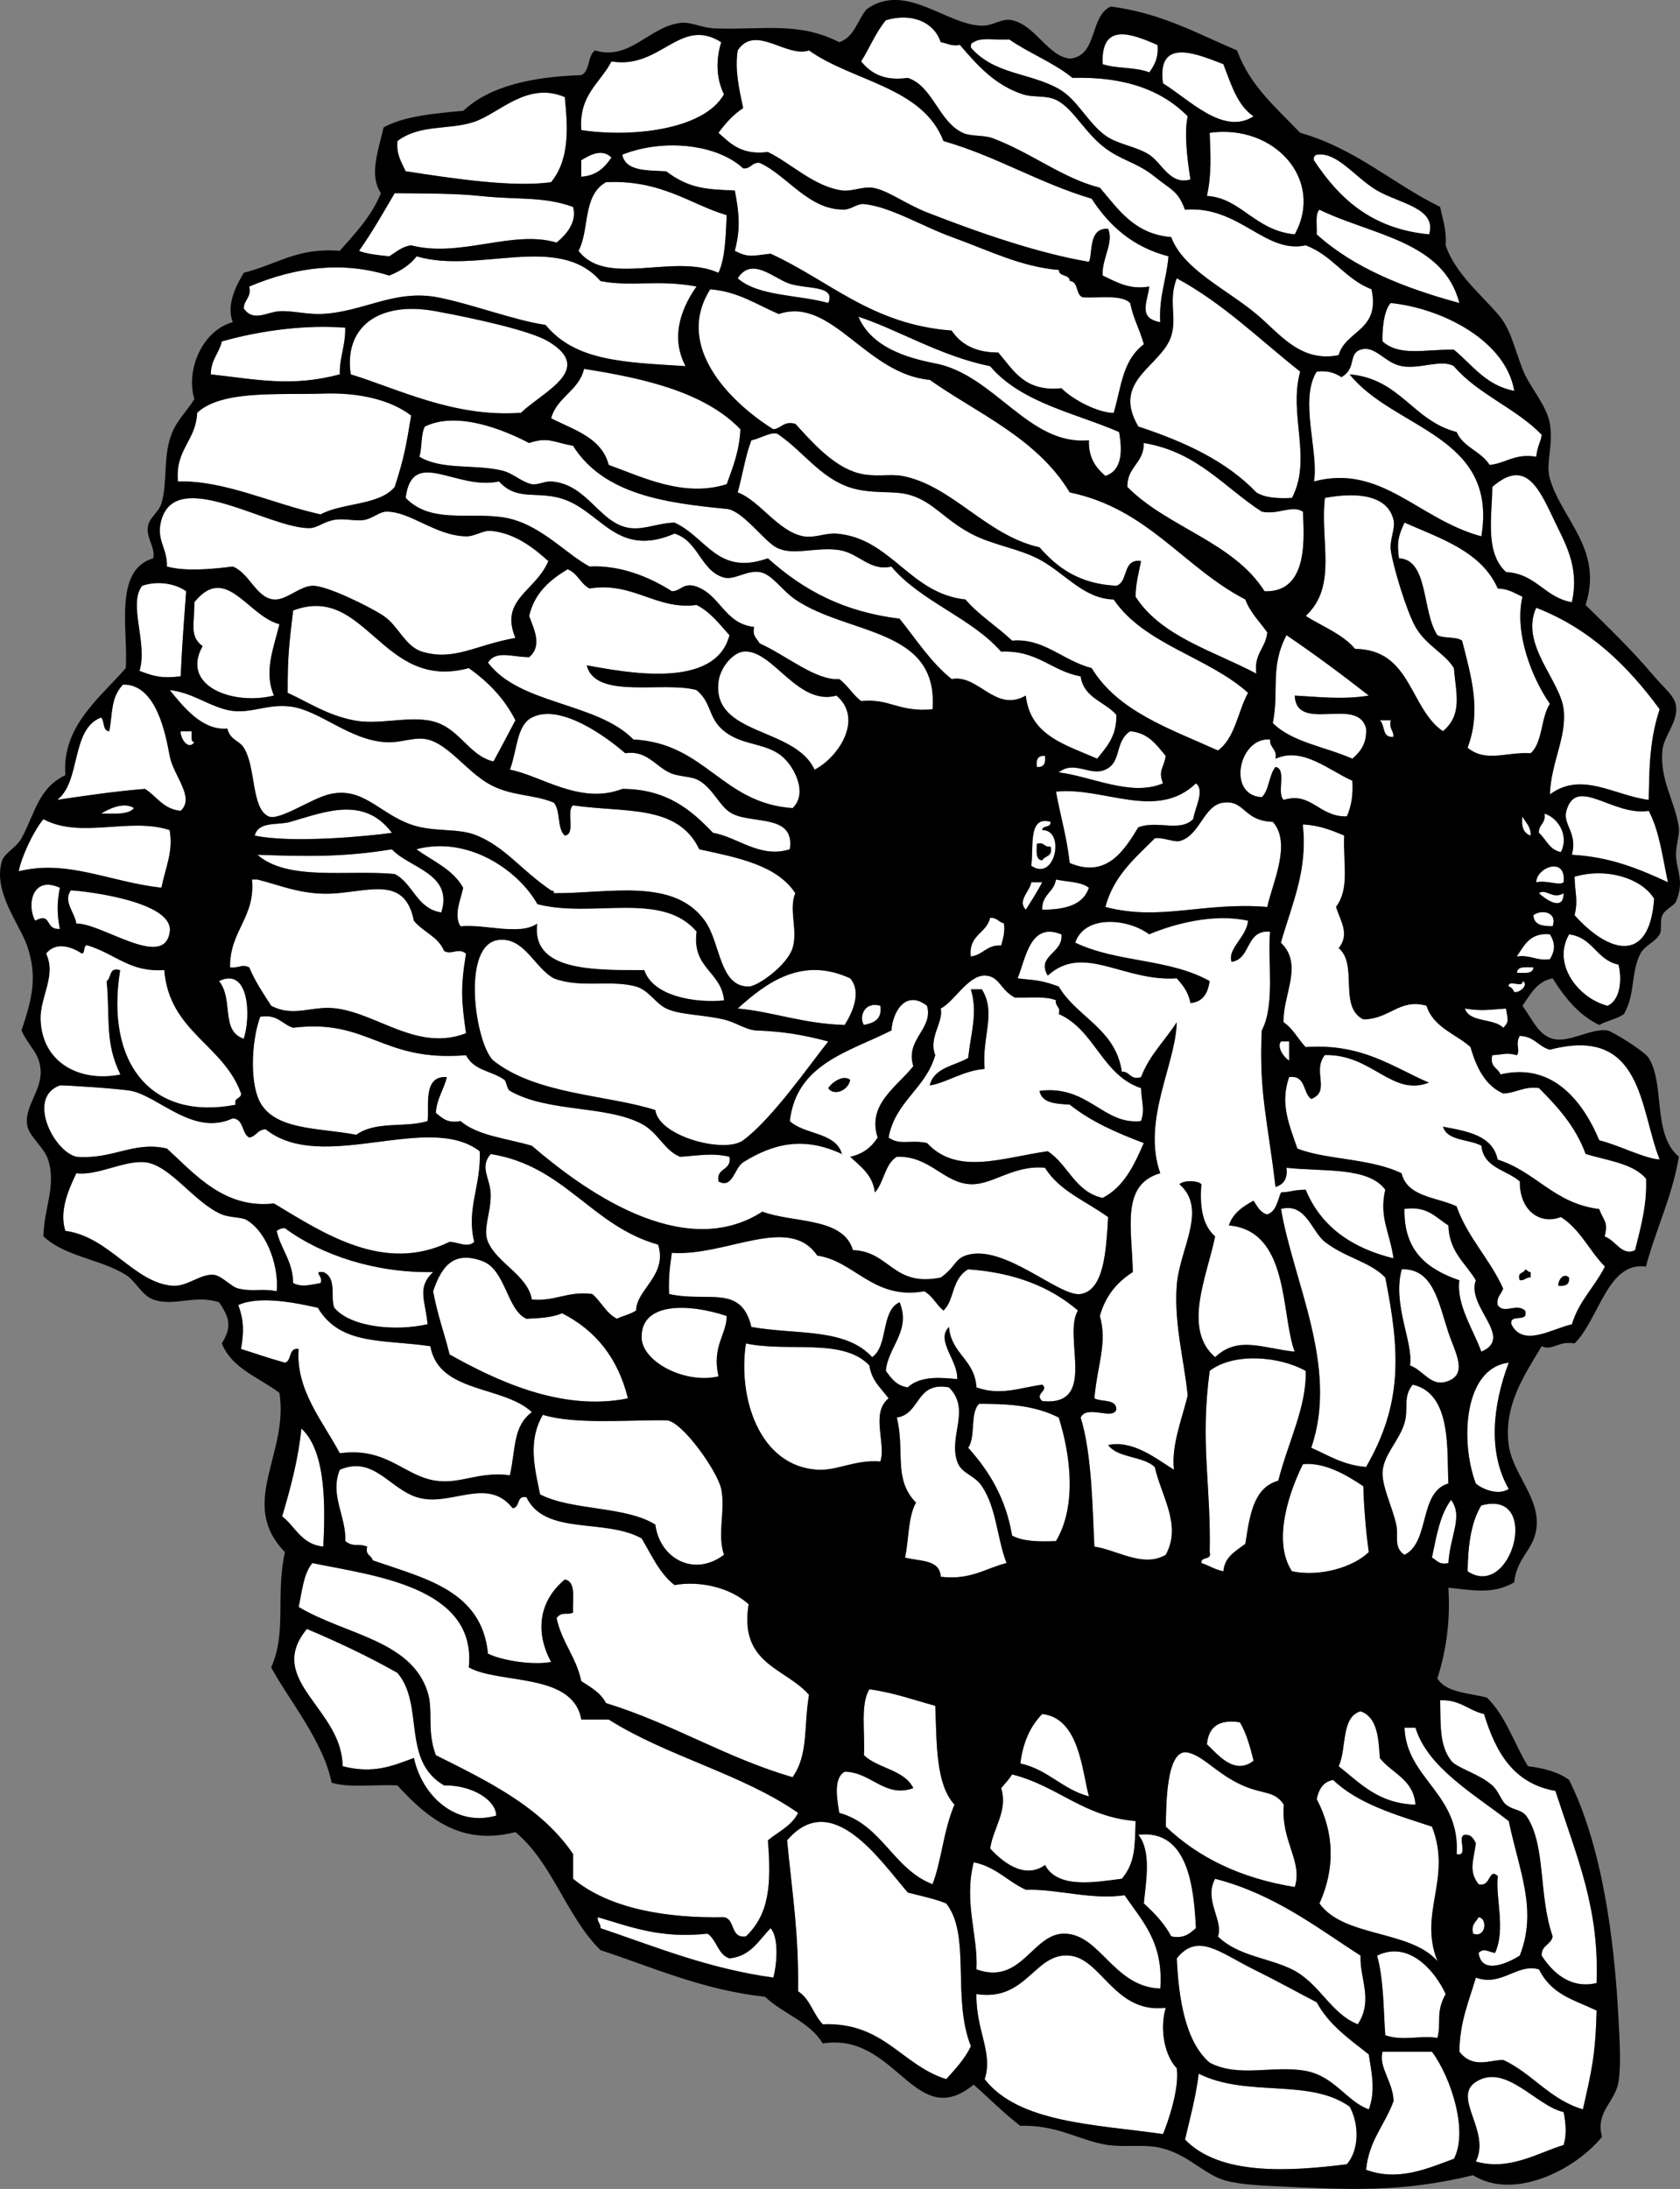<svg xmlns="http://www.w3.org/2000/svg" overflow="visible" viewBox="0 0 246.265 320.726"><rect x="0" y="0" width="246.265" height="320.726" fill="#808080" stroke="none"/><g clip-rule="evenodd" fill-rule="evenodd"><path fill="#FFF" d="M173.7 30.72c7.946-.645 11.713 6.521 17.698 5.229 3.921 1.442 5.775 4.951 9.653 6.436 1.307 6.132-3.733 5.92-4.826 9.654-5.639 1.117-8.634-3.171-12.067-6.034-4.349-3.626-10.739-6.542-12.469-11.263-5.439-.46-7.731-4.068-10.458-7.24-5.475-1.378-9.957-5.077-15.687-7.24-1.372-.518-3.207-.229-4.425-.804-3.552-1.678-4.363-6.834-8.044-8.045-3.58.496-5.44-.728-6.838-2.414 1.238-1.979 2.159-4.276 3.62-6.033 3.839-1.156 7.098.303 8.045 3.218.944.128 1.51.635 2.815.402 2.628 3.07 5.201 5.93 9.251 7.24 1.535.496 3.33.092 4.827.804 2.75 1.31 4.402 5.381 8.045 7.643 2.437 1.513 4.076 1.719 6.436 3.62 2.5 2.004 3.41 2.061 4.44 4.827zM169.68 6.586c.172 1.916-.479 3.008-1.207 4.022-1.89-.792-4.834-.529-6.838-1.207-.27-6.264 4.33-4.421 8.05-2.815zM105.72 6.184c-.805 2.627-.736 5.284.402 7.643-3.046 5.363-14.012 6.314-20.917 5.229-.368-5.198 2.792-6.865 4.427-10.056 7.229 1.206 10.038-6.643 16.09-2.816z"/><path fill="#FFF" d="M171.28 37.559c-.266 3.354-1.416 5.824-1.207 9.653-3.349-.613-1.852-2.965-1.609-5.229-2.827.495-4.609-.551-6.838-1.609-.132-2.513 1.699-4.865.804-6.838-2.975-.252-2.23 3.833-2.815 4.827-7.315-1.23-15.845-4.156-23.732-7.24-3.184-1.245-5.943-3.366-8.044-3.62-1.457-.176-3.041.601-4.425.402-4.146-.595-7.498-4.018-10.86-5.631-3.841.489-5.479-1.224-7.24-2.815 1.029-1.384 2.161-2.666 3.62-3.62-.604-2.875-1.234-5.547-.805-8.447 2.577-3.923 7.168 1.13 10.458 0 6.427 4.567 16.659 5.33 19.709 13.274 7.814 2.242 13.969 6.143 21.721 8.447 2.59 3.991 6.06 7.092 11.27 8.446zM174.1 17.044c-.521 2.234-.129 5.976.402 9.251-3.002.869-4.128-2.372-6.034-3.62-1.887-1.235-4.602-1.493-6.436-2.816-2.598-1.874-4.119-5.317-6.838-6.838-4.323-2.417-9.393-2.059-12.872-6.033-.065-.468.089-.716.402-.805 1.085-.792 3.515-.239 5.229-.402 2.924 2.037 6.527 3.395 9.251 5.631 7.74-.226 13.18 1.842 16.9 5.632zM183.75 17.044c-4.416 2.865-9.424-2.478-13.273-4.827-.992-7.05 5.44-4.105 8.849-2.816 1.12 2.903 2.02 6.023 4.42 7.643zM82.792 14.229c.415 4.243.799 9.025-2.011 12.469-5.542.775-14.152-.497-21.318-1.609-.589-1.288-1.379-2.376-1.207-4.425 3.373-2.53 7.533-1.561 11.263-2.815 3.678-1.237 7.76-5.977 13.273-3.62zM177.32 19.458c9.53-1.33 16.853 6.933 12.47 14.882-5.841-.546-7.891-5.345-12.872-5.631.69-3.169.54-6.037.4-9.251zM89.63 23.078c-.971 1.443-2.164 2.663-4.425 2.815v-2.414c1.324-.809 3.039-1.755 4.425-.401zM209.5 34.34c-8.456-.795-13.209-5.293-16.894-10.86-.065-.467.089-.715.402-.804 3.004-.498 5.569 3.295 8.849 5.229 3.22 1.9 8.8 2.56 7.64 6.435zM106.52 31.525c-.155 3.062-.189 6.247-1.207 8.447-6.56-2.944-16.366 2.202-20.514-3.218 1.638-3.047.55-8.119 4.022-10.056 8.105-.425 12.632 3.375 17.702 4.827zM83.999 30.318c.604 2.183-.917 4.003-2.414 5.229-6.448-1.936-14.071 2.267-21.318.402-1.421.188-2.202 1.016-3.218 1.609-1.565-.178-3.182-.304-4.425-.805 1.897-2.662 3.542-5.576 5.229-8.447 5.037.044 9.066.039 12.469.402 5.687.608 9.341.035 13.677 1.61zM193.41 30.72c7.654 3.743 18.193 4.6 20.515 13.676-8.126-2.198-15.49-5.159-20.916-10.056.09-1.258-.27-2.952.41-3.62z"/><path fill="#FFF" d="M102.1 41.983c-1.845 2.615-4.055 7.049-1.609 11.665-8.919-.559-16.117-.689-20.514-6.034-4.492-.652-10.779-3.05-15.687-4.022-6.548-1.297-11.098 2.209-17.296 2.414-2.056.067-4.163-.513-6.033-.402-1.873.111-3.81 1.628-5.229-.402.022-1.318 1.144-1.538.804-3.218 6.973-2.937 13.789-3.716 20.514-1.609 1.642-.637 3.019-1.54 4.022-2.815 8.962 2.659 20.731-3.528 26.95 3.62 4.438.896 8.416-.267 14.079.803zM121.41 44.396c-4.4-1.231-10.301-.961-13.274-3.62 2.079-3.281 5.33.076 7.643.804 2.56.81 6.77.209 5.63 2.816zM172.49 40.776c6.876 3.715 12.173 9.011 18.1 13.676-1.762 6.315 1.802 12.71-1.206 18.503-2.126.114-4-.022-5.229-.805-4.384-4.599-10.534-7.433-17.296-9.653-4.01-6.835 3.399-8.777 4.827-13.274.88-2.74-.47-5.148.81-8.447z"/><path fill="#FFF" d="M185.76 92.665c-.225 2.323-1.992 3.103-1.609 6.034-6.308-3.346-13.909-5.398-17.698-11.263.02-1.991.475-3.548.805-5.229-2.804-.391-1.79 3.037-3.62 3.62-5.381-.25-8.645-2.618-11.263-5.631-7.799-1.734-12.793-9.053-20.112-10.458-1.805-.347-4.078.23-6.436-.402-3.752-1.007-6.905-4.694-9.251-7.24-1.781-.44-2 .681-3.218.804-5.849-3.613-14.699-11.932-9.251-20.514 4.208.351 6.828 2.289 10.056 3.62 7.768-2.607 12.743 8.805 22.123 9.653 6.857 4.851 15.747 8.536 20.514 16.492 11.454 2.357 16.647 10.973 25.744 15.688.74 1.946 2.12 3.251 3.22 4.826zM221.97 57.268c-4.171-.791-6.126-3.797-8.85-6.034-4.337-.052-7.912 1.021-10.458-1.207-.059-1.158.071-4.453 1.207-5.631 7.67.798 16.89 5.594 18.1 12.872zM76.356 60.486c-9.815.714-18.035-3.524-24.938-5.631-1.035-6.782 3.908-10.835 12.469-9.251 5.932 1.097 13.875 2.852 16.492 4.425 6.845 4.111-.715 7.305-4.023 10.457zM125.83 46.408c5.546 1.771 12.101 5.809 19.307 7.24 4.542 5.397 12.686 6.925 18.905 9.653.502 2.834.455 5.615-2.011 6.436-1.361-1.187-2.492-2.603-2.413-5.229-8.814.843-13.804-9.581-22.525-11.263-4.19-.806-9.36-2.365-11.27-6.837zM50.613 48.017c-.007 2.922-.849 4.266-.804 6.838-7.103 1.877-12.005.761-18.905 0-.002-2.148 1.215-3.076 1.609-4.827 6.126-1.732 12.703-2.448 18.1-2.011z"/><path fill="#FFF" d="M225.99 63.704c-.122 1.089-.588 1.43-.804 3.218-3.195-.514-4.401.962-6.838 1.207-1.216-2.003-3.869-2.567-4.827-4.827-6.42-1.625-8.264-7.826-15.688-8.447 6.516 8.105 21.791 8.87 19.308 23.732-9.233-2.481-14.611-10.649-24.536-8.045.732-4.29-2.191-12.009.402-16.089 1.68-.206 2.725.225 3.62.805 2.268-1.249.936-3.411 2.815-4.022 2.151-.7 3.52 1.958 6.033 2.414 2.674.484 5.804-1.077 7.643 0 3.53 4.12 9.13 6.157 12.88 10.054zM108.54 62.899c-.158 3.194-1.119 5.585-2.011 8.045-6.304 1.998-12.337-1.038-17.296-2.815-1.063-4.032-5.075-5.115-8.447-6.838.868-3.154 4.05-3.994 4.827-7.24 9.155 1.43 17.706 3.466 22.926 8.848zM60.267 60.888c-.751 4.466-1.005 6.121-2.414 10.458-2.238 2.722-7.637 2.285-10.86 4.022-7.142-1.56-14.04-5.01-20.916-4.827-.423-4.714 2.647-5.933 2.815-10.056 3.602-3.388 12.002-2.593 18.503-2.816 5.23-.178 9.884.917 12.872 3.219z"/><path fill="#FFF" d="M163.64 104.73c.078 3.163-1.442 4.726-2.816 6.436-4.545-2.024-9.812-3.328-10.458-9.251-4.466 2.582-6.965-3.19-10.86-2.414-3.055-2.442-5.192-5.802-7.643-8.849-8.192-1.017-14.021-4.114-19.307-8.849-7.378 2.62-8.95-3.061-13.676-5.229-2.5.062-4.299 1.042-6.436.804-4.546-.506-6.238-6.474-11.665-6.838-.84-.056-2.032.553-2.816.402-1.481-.285-2.762-1.626-4.424-2.011-4.07-.943-8.792-.033-12.067-2.011.422-1.321.193-3.293.805-4.424 4.662-2.281 11.36.363 15.285 2.413 2.833-.938 3.477-.117 6.436.402 4.51 7.174 13.641 8.391 22.525 9.251 2.302.223 5.405 4.63 7.24 5.631 2.439 1.331 5.738-.111 9.251.402 2.823.412 4.565 3.174 7.643 2.413 4.353 5.167 11.624 7.416 16.089 12.469 5.341-.246 7.35 2.841 11.665 3.62.45 3.178 3.56 3.698 5.24 5.628z"/><path fill="#FFF" d="M182.95 101.51c-1.52 2.771-1.909 6.671-4.424 8.447-7.016-3.174-14.661-5.72-18.503-12.067-4.266-1.105-7.034-4.443-11.665-4.022-2.201-2.089-4.859-3.722-6.838-6.033-8.196-.866-10.88-8.996-18.905-9.654-1.525-.125-3.248.69-4.827.402-3.726-.679-6.42-5.253-9.654-6.436.823-3.043 1.147-5.44 2.011-7.642 1.186-.176 3.265-1.535 4.022-.805 3.939 2.722 6.571 7.025 11.665 8.045 3.003.601 5.403.12 7.642.804 3.383 1.033 4.872 3.506 8.849 5.631 3.286 1.756 7.31 2.192 10.458 4.022 3.617 2.103 6.198 5.515 10.458 5.631 4.5 6.617 13.84 8.406 19.7 13.674zM190.99 74.966c.101 3.257 1.018 11.92-5.631 11.665-4.564-7.234-14.248-9.35-20.112-15.285-.047-2.997 2.454-3.446 2.413-6.436 7.836 1.282 11.754 6.48 17.296 10.056 2.4.507 4.39-1.03 6.03 0zM98.882 78.184c3.512 1.074 3.854 5.509 7.24 6.436 1.515.415 3.346-1.1 5.229-.804 1.821.286 3.194 2.638 5.229 4.022 7.743 5.265 21.05 4.085 20.112 16.089-5.046.454-6.19-1.623-10.458-1.207-1.233-.912-1.971-2.319-3.218-3.218-3.444.251-7.761-3.492-11.665-5.229-.357-.715-1.123-1.022-.805-2.414-4.49-.47-4.96-4.961-8.849-6.033-1.68-.34-1.899.782-3.218.804-3.273-2.098-7.613-3.863-12.067-3.62-3.758-2.046-7.468-6.5-12.871-7.24-5.081-.696-10.457.931-14.078-2.815.941-7.578 7.431-1.028 13.676-2.414 2.593 2.824 5.219 1.459 8.849 2.414 6.032 1.585 8.207 8.986 16.901 5.229zM230.41 88.24c-4.002-.69-5.213-4.172-9.653-4.424-3.134-2.883-2.043-8.126-2.012-12.469 4.595-4 6.597-.402 8.85 4.424 1.74 3.727 3.99 7.121 2.81 12.469zM211.51 107.14c-4.924-3.39-4.633-11.994-12.872-12.067-1.844-2.179-4.775-3.269-7.24-4.827 4.721-4.381 2.062-10.897 2.815-17.296 4.863-.904 9.204-.363 10.057 3.218.303 1.273-.598 2.939-.402 4.425.305 2.321 2.318 8.979 3.62 11.262 1.554 2.728 4.334 3.879 5.631 6.034.28 3.641 1.33 6.781-1.62 9.251z"/><path fill="#FFF" d="M80.379 82.207c-1.854 4.458-7.193 5.586-4.827 11.263-5.892 1.037-8.977 3.438-13.676 2.011-2.495-.757-3.452-3.759-5.631-5.229-1.916-1.292-8.37-4.498-10.458-4.424-1.867.066-3.858 2.159-5.631 2.011-2.601-.217-3.565-3.854-6.033-4.827-2.906.359-6.836.762-9.654 0 .086-2.745-1.653-3.888-.805-6.838 2.255-7.836 15.749 1.296 21.721 1.207 1.136-.017 2.009-.924 3.62-1.207 1.56-.273 3.133.248 4.425 0 1.24-.238 2.226-1.197 3.218-1.207 3.507-.035 7.146 3.515 11.665 3.62 1.271.029 2.478-.9 3.62-.805 3.848.321 6.822 2.996 8.446 4.425zM223.17 87.436c-1.226 5.263 1.351 11.841 4.022 15.687-1.334 2.018-1.034 5.67-2.815 7.24-3.644-.206-6.551 1.404-9.252-.804 2.018-5.358.614-10.164-.804-15.688-.841-.634-2.671-.279-3.62-.804-2.291-3.44-1.277-11.069-5.632-11.263-.342-2.426-.058-3.327.805-5.229 5.41 2.366 11.303 4.25 13.676 9.654 1.57.031 2.5.708 3.61 1.206z"/><path fill="#FFF" d="M106.93 93.067c-2.078 8.103-15.408 5.398-20.916 4.424 1.274 5.079 11.238 2.262 16.089 3.62 2.162 1.786 1.715 3.811 3.62 5.631 2.69 2.572 6.249 1.936 8.849 4.022 1.811 1.453 3.935 5.445 1.609 7.643-10.408-.721-12.738-9.52-23.33-10.056-5.375-5.485-16.654-5.066-21.318-11.262 1.19-1.886 3.588-.788 6.033-.805 1.979-1.653.702-4.108 0-6.034.784-3.373 3.04-5.273 5.631-6.838 1.457.554 1.899 2.123 3.218 2.816 6.394-1.049 9.777 3.201 15.688 2.413 2.05 1.045 3.36 2.818 4.83 4.437zM27.284 86.631c-.296 4.125-.548 7.176-.804 12.469-2.769.306-3.807.046-6.034-.804 1.25-4.053-1.723-9.83.402-12.469 2.29-.791 4.922-.305 6.436.804zM40.96 91.458c-.877 3.594-2.308 6.983-.805 10.458-6.115 1.504-13.719-1.454-10.458-7.24-1.975-1.46-1.183-3.215-1.207-6.436 4.642-5.768 7.811 2.036 12.47 3.214zM68.714 97.894c2.833 1.995 5.221 4.433 6.838 7.643-1.067 2.017-2.124 4.044-3.218 6.033-3.861-.896-5.06-5.373-9.653-6.033-3.523-.506-7.355.702-10.86 0-3.945-.79-6.583-2.63-9.654-4.022-.005-5.649.224-7.11.805-12.067 10.71-4.058 12.936 11.917 25.742 8.441zM225.18 89.044c7.917 3.077 13.445 8.543 18.101 14.883-1.691 4.946-1.506 10.325-1.609 13.273-5.077-.655-9.828-4.244-14.48-.804.136-4.624 2.492-8.415 2.012-12.469-.5-4.28-6.44-9.535-4.02-14.886zM188.58 93.067c4.153 2.818 8.156 5.788 12.066 8.849-3.751.631-7.578.175-10.859 0 .238 5.583 9.291.021 10.458 4.827.129 2.274-.874 3.417-2.012 4.425-3.893-1.738-8.859-2.403-11.665-5.229.96-4.72-.47-8.172 2-12.883z"/><path fill="#FFF" d="M122.61 101.92c4.06 3.458.219 9.115-3.218 10.86-2.844-6.283-15.017-4.939-14.078-12.872.256-2.161 2.143-4.257 3.62-4.425 4.29-.489 7.91 8.027 13.68 6.437zM26.479 118.81c-2.568-.248-3.499-2.133-5.229-3.218-4.467.36-8.664.99-12.872 1.609 3.518-2.65 1.962-10.373 6.436-12.067.561.512.175 1.97 1.207 2.011.503-2.698.179-4.899 2.011-6.838 4.917-.091 6.256 7.346 6.838 10.458.544 2.91 3.763 6.07 1.609 8.05zM24.871 101.11c3.294.406 5.136 1.987 8.044 2.816 3.477.99 5.881-.867 9.654-.402 4.296.529 8.665 4.971 14.078 5.229 2.254.107 4.096-.856 6.034-.402 3.002.704 5.717 4.607 8.849 6.436 3.299 1.926 6.458 1.508 9.653 2.815 1.008 1.137.452 3.839 1.609 4.827 1.669-.208.135-3.619 1.207-4.424 7.554 1.112 15.333-.219 18.503 6.436 5.616 1.222 11.378 2.298 14.078 6.436-1.009 2.4.42 5.434-.402 8.044-.798 2.531-5.12 5.631-6.436 5.631-4.356.002-4.066-6.369-6.436-9.654-4.583-6.352-13.976-3.983-22.123-4.022.074-.342-.157-.379-.402-.402-4.441-3.023-6.624-6.273-10.86-8.045-2.824-1.18-6.27-.426-9.654-1.609-4.756-1.663-7.076-5.663-12.067-4.424-2.667.662-7.305 3.936-8.849 3.218-2.562-1.192-1.795-7.195-3.62-10.056-.722-1.132-1.977-1.075-2.414-2.816-3.633.29-6.373-3.13-8.44-5.66z"/><path fill="#FFF" d="M115.78 124.44c-4.381 1.382-7.578-1.771-11.263-2.413-3.217-3.353-6.737-6.403-13.273-6.436-6.202 2.405-11.948-1.967-16.492-2.815 1.1-3.004.964-6.482 3.218-7.643 4.221-2.174 11.155 3.019 13.676 5.229 3.114-.453 4.283 1.754 6.436 2.816 1.433.707 3.225.485 4.425 1.207 2.142 1.289 3.01 3.896 4.827 4.827 3.05 1.55 9.22.02 8.44 5.21zM202.26 105.54h1.609c-.291 1.229.411 1.466.402 2.414-1.73.25-1.2-1.75-2.01-2.41zM26.479 107.14h1.609c.034.637-.193 1.534.402 1.609-.882 1.25-2.083-.56-2.011-1.61zM170.88 110.76c-.271 1.791-1.15 2.078-.402 4.022-4.703 2.003-10.539-1.055-15.285-1.609 2.29-1.848 4.62.626 6.838-.402 2.479-1.15 1.257-3.956 3.62-5.631 2.71.24 3.88 2.02 5.22 3.62zM186.17 108.35c-.066 1.273 1.068 1.345.804 2.816 4.013-1.828 7.967 1.815 11.263 3.218.141 2.151-.177 3.845-.805 5.229-4.099.123-5.201-3.675-9.251-2.414-1.115-.896.514-4.536-1.207-4.827-.981 1.164-.901 3.389-2.011 4.424-5.14-.26-3.36-8.83 1.22-8.45zM153.18 110.76c.114 1.052-.147 1.73-1.207 1.609-.11-1.05.15-1.73 1.21-1.61z"/><path fill="#FFF" d="M175.31 114.79c1.332.998-.11 3.486-.402 5.229-1.943 1.963-5.21.134-8.044 1.207-2.032 3.335-4.63 7.542-10.056 5.229-.41-3.746-1.372-6.94-2.011-10.458 6.97-.76 14.72 4.32 20.51-1.21zM241.68 118.81c1.552 2.873 2.034 6.815 2.815 10.458-4.134-1.899-8.354-3.714-14.078-4.022.873-3.241-1.371-4.411-.805-6.436 1.45-5.22 6.76.82 12.06 0z"/><path fill="#FFF" d="M185.76 132.89c-9.428-.767-15.645 2.123-23.732 0 1.204-4.562 4.363-7.168 7.24-10.056 1.03-.217 2.857.599 3.62.402 3.042-.782 3.486-5.245 6.436-5.631 3.172-.416 2.904 2.678 7.24 2.815 2.81 3.11-.05 8.95-.81 12.47zM19.642 118.41c-.848 1.029-2.967.787-4.827.804 1.102-.67 3.345-1.79 4.827-.8zM57.452 122.03c-3.418.488-14.681 1.566-20.112.402.566-2.15 3.381-1.476 5.229-2.011 5.138-1.49 10.832-3.82 14.883 1.61zM226.39 119.21c1.947.56 3.672 3.173 2.414 5.631-1.705-.306-2.147-1.875-3.218-2.815-.06-1.26 1.07-1.34.81-2.81zM223.17 119.61c.421.92 1.257 1.425 1.207 2.815-1.04-.3-1.4-1.27-1.21-2.81zM24.871 121.62c.535 3.212-.546 5.221-1.207 8.447-7.695-.872-13.74-4.179-20.916-2.414.331-1.885 2.023-5.701 3.62-7.642 5.475 2.95 12.595-.33 18.503 1.6zM153.99 120.42c.123.928-1.162.447-1.207 1.207 3.442-.061 1.914 7.673-1.609 5.229.39-2.73-.52-7.4 2.82-6.44zm-1.21 5.63c.36-.712 1.632-.512 1.207-2.011-.969.165-.875-.734-2.011-.402 0 1.06-.23 2.36.8 2.41z"/><path d="M151.98 123.64c1.137-.333 1.042.567 2.011.402.426 1.499-.847 1.299-1.207 2.011-1.03-.05-.8-1.35-.8-2.41z"/><path fill="#FFF" d="M64.692 133.69c-3.618-.539-4.089-4.224-6.838-5.631-6.898-.645-15.691 1.081-20.111-2.815 6.789.216 12.304.415 19.709-.805 2.505 2.75 9.048 3.52 7.24 9.25zM229.21 129.27c-.666.547-2.348-.329-4.022 0 .07-2.25 4.45-3.83 4.02 0zM242.48 131.68c-.699 9.883-6.884 7.794-11.665 2.414.545-2.223.055-3.182 0-5.631 4.79-1.4 9.87.28 11.66 3.22z"/><path fill="#FFF" d="M36.938 128.87h.805c3.546.888 6.879 2.429 11.665 2.011 5.307-.463 9.997-2.262 11.263 4.022 1.31 1.64 3.582 2.318 4.424 4.425 1.083.659 2.063-.547 3.218.402-.83 5.068-.665 6.947 0 11.665-7.031 2.707-12.781-2.749-18.905-3.62-3.648-.519-6.217 1.368-9.654-.402-1.149-1.8-2.354-3.545-3.218-5.631-1.248-.528-1.148.109-2.815 0-.056-5.42 3.744-7.28 3.217-12.86zM154.79 128.87c1.65.361 3.706.316 4.827 1.207-.819 2.534-3.487 3.217-6.838 3.218-.09-2.25 1.74-2.56 2.01-4.43zM151.17 129.27h1.609c-.745 1.4-1.575 2.716-2.414 4.022-1.31-1.33.67-2.79.8-4.02zM8.781 130.07c-.439 2.141-.439 3.893 0 6.034-2.297.174-1.11-2.517-3.62-1.207-1.222-2.06-.574-6.7 3.62-4.82zM225.59 130.88c.985-.771 1.967.969 3.62 0-.02 2.82-2.75.81-3.62 0zM227.6 135.7c-1.484.01-2.77-.18-2.815-1.609 1.05-.84 3.56-.58 2.82 1.61zM182.95 134.9c-.208 2.425-3.05 4.073-2.413 6.034 2.916-.436 1.986-4.718 5.632-4.424-.348 4.625.745 10.78-1.207 14.48-.445 9.155.882 13.181 2.011 22.927 1.132-.343 1.807-1.143 1.609-2.816 5.295.604 11.989-.191 14.48 3.218-.937 4.099.672 6.196 1.207 10.055-6.133-1.509-10.635-4.65-12.872-10.055-2.167.063-1.686.274-3.62.402-.514 1.229-.699 2.787-2.011 3.218-1.073-.268-1.474-1.208-2.012-2.011-1.563.849-3.011 1.815-3.62 3.62 8.944.809 7.585 12.989 9.654 18.503-4.821-.511-8.277-2.361-11.665.804-4.823-4.142-1.167-11.914 0-17.698-1.727-1.491-2.318-4.117-2.011-7.642-.585-.591-2.633-.591-3.218 0 4.199 3.703-.004 9.421-.402 14.882-.409 5.606 1.139 11.148 1.609 16.09-.855 3.474-2.422 7.334-2.011 10.86-2.639-1.621-5.95-4.366-9.654-3.62 1.42 1.932 5.104 1.6 6.838 3.218.981 4.343 3.999 8.526 1.609 12.871-3.312 1.941-7.116-.709-10.458-1.206-.27-5.092-.329-13.529-2.011-18.905.893-1.955 4.794.463 5.229-1.207-.034-1.575-2.179-1.039-3.218-1.608.414-4.903 1.929-8.049.805-12.067.799-2.955 2.532-4.976 4.827-6.436-.12-6.429-1.795-12.808 4.022-14.48-2.734-7.73 2.292-15.985 2.414-22.123-1.722 2.703-4.022 4.828-5.229 8.045-1.668.461-1.567-.846-2.816-.805-.935-6.305-6.554-7.926-9.251-12.469-2.775-1.046-3.713-.9-6.033-1.207 1.201-2.862 1.798-8.336 6.436-6.436.297 2.804-3.754 3.09-2.011 6.034 5.268-4.787 11.072.922 18.905.402.892.984 1.721 2.033 2.011 3.62 1.854-.158 2.559-1.463 2.815-3.218-5.99-3.341-13.521-2.674-19.709-5.631 1.425-4.177 7.805-3.524 10.86-1.207 3.7-1.54 9.47-3.07 14.48-1.99zM237.25 141.34c.535 2.115.295 5.215-1.608 6.034-4.304-1.091-8.161-6.149-5.632-10.458 3.48.41 4.01 3.77 7.24 4.43zM121.41 152.6c-2.78 3.48-8.19 11.309-12.469 14.48-2.695 1.997-12.402-.562-12.872-4.425-7.038-2.262-17.347-2.225-23.732-7.24-2.673-2.417-4.835-17.136.805-17.698 3.767-.375 5.195 4.093 8.044 5.631 3.913 1.5 8.451.159 12.067 1.207 1.85.536 2.826 2.455 4.424 3.218 1.995.953 5.313.87 8.447 1.609 1.792.423 3.218 1.546 4.827 1.609 3.6.13 6.49.54 10.46 1.6zM124.62 143.35c1.793 2.071.215 5.197-.804 6.838-6.312-.214-10.552-1.961-15.688-2.414 4.19-3.8 9.43-7.7 16.49-4.43zM224.78 141.74c-.045 1.027-1.347.798-2.414.804.04-1.03 1.35-.8 2.41-.8z"/><path fill="#FFF" d="M154.79 146.56c-.165.969.735.875.402 2.011 5.315 2.328 6.325 8.959 12.067 10.86.088 2.182.59 3.057 0 4.827-5.538.638-7.738-5.349-14.883-4.424.34 1.805 2.39 1.9 4.424 2.011 3.054 2.443 6.858 4.137 10.86 5.631-1.416 3.276-2.93 6.456-6.033 8.045-4.067-.894-5.038-4.884-8.045-6.838-6.63.917-13.228 3.599-17.698-1.207-2.482-.533-3.94.408-5.631-.804.985-5.317 5.439-7.164 6.838-12.067-1.019-2.625 1.242-4.795.805-6.838 1.93-.958 4.007-4.853 6.436-4.827 2.19.024 2.25 2.09 4.425 3.218 2.08.08 4.54-.24 6.03.41zm-12.87 8.45c-2.041 1.177-5.021 1.415-5.631 4.022 2.344-.337 4.962-2.198 8.044-2.414-.428-4.767 1.754-8.165-.402-11.665h-1.609c1.03 3.47.03 6.15-.4 10.05zM35.731 152.2c-3.451-1.153-1.44-5.711-3.62-8.447 4.381-2.14 4.715 5.11 3.62 8.45zM223.17 143.75c1.012.404-.32 1.778-1.206 1.609-.179-.358-.354-.72-.805-.805-.18-1.13 2.19.31 2.01-.81z"/><path d="M142.32 144.96h1.609c2.157 3.5-.025 6.897.402 11.665-3.083.216-5.7 2.077-8.044 2.414.61-2.607 3.59-2.845 5.631-4.022.43-3.9 1.43-6.58.4-10.05z"/><path fill="#FFF" d="M135.89 147.37c.968 3.398-3.24 4.903-2.011 8.849-2.448 3.091-6.789 5.567-5.229 10.458-.884 1.396-2.14 2.419-4.022 2.815 1.516 1.434 3.286 2.614 3.62 5.229 1.347-1.469 1.446-4.186 3.218-5.229 4.869-.167 6.843 3.883 10.86 4.022 3.194.111 6.204-2.836 10.86-2.414 2.086 3.411 6.078 4.917 9.251 7.24-.29 4.91-.58 10.694-4.022 11.263-3.122.516-11.399-7.578-16.894-5.631-1.578.559-1.514 1.734-3.62 3.218-7.047 1.415-7.431-3.832-12.872-4.022-1.445-4.857-8.678-3.926-13.274-5.632-11.736 7.557-26.583-3.467-33.788-9.653-3.618-1.075-7.936-1.45-10.458-3.62-1.986.377-2.728-.49-3.62-1.207.138-2.142 1.18-3.379 1.609-5.229-3.618-.304-2.529 4.52-2.815 6.436-3.351 1.024-7.569-.065-10.458 2.011-5.602-1.098-12.7-.547-14.48-5.631-1.153-3.292-.705-8.72.402-11.665 2.568-.422 3.187 1.104 4.827 1.609 11.091-1.369 12.916 5.054 25.341 4.022 1.214 2.347 3.788 2.251 5.631 3.62.292.216.354 1.352.805 1.609 5.623 3.204 14 2.061 19.307 4.827 2.409 1.255 3.345 3.926 5.631 4.827 2.425-.132 4.686-.625 7.24 0 .363 2.106-1.972 1.514-1.609 3.62 2.106 1.1 2.289-1.939 3.62-2.815 4.57-2.848 9-3.771 14.48-1.207-.917-3.239-5.514-2.799-7.643-4.827.969-8.416 8.644-10.127 14.883-13.273.19-2.87 2.13-6.05 5.22-3.64zm-14.48 12.07c.805 1.203 2.952.37 3.218-1.207-1.01-.81-2.65.33-3.22 1.21z"/><path fill="#FFF" d="M129.05 147.37c.275 2.018-.967 2.519-2.414 2.815-.78-1.16.05-3.51 2.41-2.81zM214.73 147.77c2.48.398 3.444.175 6.033 0 .211 1.519.564 1.889-.402 2.816-1.38-1.44-4.93-.71-5.63-2.82zM222.77 151.79c2.122.023 2.723 1.568 4.425 2.011 13.673-3.591 13.145 8.77 16.09 16.089-2.22-.126-5.914-2.082-8.85-2.815-2.439-5.762-6.865-11.443-14.48-9.654-.374-.966-1.616-1.065-1.207-2.815 1.847-.104 1.944-.428 3.62 0 .53-.79-.3-1.63.4-2.83zM187.78 152.6h1.207v2.815c-.85-.51-1.86-2.06-1.21-2.82z"/><path d="M124.62 158.23c-.266 1.577-2.413 2.409-3.218 1.207.58-.88 2.22-2.02 3.22-1.21z"/><path fill="#FFF" d="M34.122 163.86c1.641.103 1.285 2.201 2.413 2.816 1.046-.161 1.213-1.2 2.414-1.207 8.311 6.623 23.848-2.613 31.374 3.218.232 5.027-2.01 8.454-.804 13.273-.999.951-2.367.004-3.62 0-9.56 4.655-18.324-1.171-25.743-5.631-7.291.837-11.634-4.345-15.687-8.045-4.866-1.141-7.917 1.649-13.274 1.207-3.374-.819-7.291-8.707-2.413-10.458.214-.077 8.946.484 10.458.805 4.135.87 9.124 6.7 14.882 4.02zM96.468 182.36c1.428 4.515-3.207 6.579-3.218 9.653-.8.541-1.915.768-2.816 1.207-1.612-.801-2.299-2.527-3.62-3.62-3.682-.464-5.327 1.108-8.849.805-.611-3.544-5.087-5.31-6.436-8.447-.793-1.846.397-4.083.402-6.838.004-2.479-1.737-4.028 0-6.033 10.882 1.73 14.705 10.51 24.537 13.28z"/><path fill="#FFF" d="M40.558 189.2c-2.182-.456-3.486.111-5.631-.402-1.063-.254-2.447-1.915-3.62-2.011-1.946-.159-3.884 1.779-6.034 1.608-5.635-.448-9.27-7.196-15.687-8.044-.912-2.735.333-5.832 1.609-8.447 3.075.415 7.015-1.917 10.056-1.609 3.702.375 7.235 5.961 11.262 7.642 1.168.487 2.917.386 3.62.805 3.31 1.98 4.767 7.36 4.425 10.46zM187.78 177.13c3.666-.953 4.469 3.3 6.436 4.827 3.042 2.363 6.623 2.892 8.85 5.229 2.172 10.879 2.566 18.433-2.815 27.754-3.356-.265-5.527-1.713-8.045-2.815 4.06-11.8-2.61-24.2-4.44-34.99zM205.88 177.13c3.42-.47 4.599 1.301 6.436 2.414.108 3.914 2.533 5.512 4.022 8.045-1.44 3.864 5.695 8.401.805 10.458-1.164-3.226-3.69-6.901-3.218-10.458-4.58-1.58-8.17-4.16-8.04-10.45zM63.485 186.38c-2.405 2.285-1.147 4.093-.804 7.643-4.904 1.112-11.35.382-13.676-2.414-.63-1.504.457-4.362-1.609-5.229-1.643-.121.068.557-.402 1.609-1.451.238-2.697.679-4.022 0-.057-3.295-1.802-4.902-2.414-7.643.324-.213.653-.42 1.207-.402 5.42 4 13.36 6.59 21.72 6.43zM135.48 189.2c1.215.662 1.767 1.988 2.816 2.815 1.616-1.449 1.15-4.636 3.62-6.033 6.895.479 12.12 2.628 16.089 6.033-2.288 3.81 3.001 14.097-5.229 13.274-1.248-1.077 1.055-1.529 0-2.414-3.45.507-6.202 1.66-9.654.402-.213-4.077-3.697-4.884-4.022-8.849-2 1.984 1.353 4.9 1.207 7.643-2.044-.189-5.359-.588-7.24 1.206-1.658-.22-2.431-1.323-3.218-2.413.284-3.517 3.746-5.845 2.011-10.056-2.782 1.239-1.619 6.425-4.022 8.044-3.917-4.314-11.122-3.253-17.699-4.424-1.495-6.324-6.431-3.546-12.067-4.827-.107-2.955.176-4.155.402-6.033 7.969.547 17.197-5.7 21.318.402 5.48.78 8.23 6.56 15.68 5.23zM77.161 193.22c1.933-.078 3.83-.192 5.229-.805 4.897 2.477 8.201 6.548 9.653 12.47-9.759 1.988-19.467-2.696-26.145-6.436-.701-2.941-1.694-5.482-2.414-9.252 1.326-3.929 3.176-5.914 7.24-4.425 3.397 1.24 3.586 7.18 6.437 8.44z"/><path fill="#FFF" d="M205.47 185.98c4.625-.178 5.41 4.943 6.838 9.251.979 2.954 3.058 6.254-.402 7.24-2.197.628-3.308-1.701-5.229-2.413.54-3.32-2.63-8.9-1.21-14.08z"/><path d="M223.57 185.98c.326.076.401.403.805.402v.805c-.722-.052-.849.492-1.609.402-.46-1.25.63-.96.8-1.6zM230.01 187.19c.121 1.06-.557 1.32-1.608 1.206.03-1.09.92-1.94 1.61-1.21z"/><path fill="#FFF" d="M77.965 206.9c-2.777 2.128-2.324 5.119-3.218 9.252-4.604-.592-7.203 1.334-10.86.804-4.662-.675-7.168-4.971-14.078-4.021-2.376-4.547-6.497-9.21-6.034-15.285-1.561-.221-.945 1.736-2.011 2.011-2.693-.752-4.433-1.389-6.436-2.011.461-2.596.394-4.3-.402-6.436 3.063-1.401 8.346-.352 11.665.401 3.303 5.577 9.667 4.608 16.492 5.632 1.235 6.96 10.653 5.72 14.882 9.67zM106.52 192.82c-.007 2.772-2.192 4.34-1.207 8.85-4.892 1.156-11.16-2.136-11.263-5.632-.149-5.34 7.023-5.05 12.473-3.22zM130.26 204.89c-2.682 2.146-.335 6.609-1.207 9.251-3.829-.287-6.334 1.395-9.251 1.207-8.501-.547-11.67-10.537-10.458-18.503 6.215 1.333 14.206-.868 18.101 3.218.32 2.22 1.73 3.35 2.82 4.82zM191.4 200.87c.145 5.288-2.541 10.288-4.022 16.089-3.683 1.01-4.195 5.19-4.826 9.252-1.752 1.267-3.035 2.032-3.219 4.022-1.23-.244-2.095-.854-3.217-1.207-.119-1.058 1.56-.316 1.207-1.608.212-9.872-1.424-15.905 0-26.548 3.54-2.73 10.3-2.13 14.08.01zM221.16 199.66c-2.376 6.33-3.065 13.16 0 18.503-1.502 1.003-3.895.039-4.827-.805-2.29-6.05-1.82-16.9 4.83-17.7zM207.08 202.88c5.79 1.312 4.978 9.738 5.229 14.48-4.374 1.258-2.659 8.603-6.436 10.458-1.651-1.078-.853-2.781-1.207-4.424-.521-2.42-2.082-5.562-2.011-7.643.087-2.561 2.44-4.614 3.218-7.24.65-2.19-.28-3.82 1.21-5.64zM139.1 203.28c3.266 3.296-.081 7.029 1.207 10.86.617 1.836 2.452 1.891 3.62 3.62 2.157 3.194 2.202 7.596 3.62 11.263-3.114.774-5.246 2.53-9.653 2.012-.104-2.579-3.121-2.243-5.229-2.816.569-2.648.43-6.005 1.609-8.044-3.391-3.473-1.584-7.501-2.815-12.47 3.52-.5 2.72-5.32 7.64-4.42z"/><path fill="#FFF" d="M155.19 207.7c1.757 5.545 2.659 12.972-.402 18.101-2.528.114-4.88.054-6.436-.805-.918-5.518-3.389-9.482-6.436-12.871 1.138-1.544.224-5.139 1.609-6.436 3.46.02 7.8.03 11.67 2.01zM106.12 227.82c-4.448 3.357-9.446.469-10.056-4.424-4.362-2.744-12.199-2.014-16.894-4.425-.82-3.923-1.813-7.885.402-11.665 4.75 1.461 12.649.72 18.101.805 2.255.035 7.502 7.451 8.045 10.056.66 3.12-.63 6.44.4 9.64zM44.178 209.31c3.792 3.457 3.451 12.093 3.218 17.296-3.193-.293-4.073-2.899-6.033-4.425 1.307-4.45 2.367-8.45 2.815-12.87zM199.84 217.76c.076 2.637.335 6.339.804 9.654-2.282 2.234-7.197 3.668-11.262 2.815-3.014-4.559-.194-12.097 1.608-15.688 3.21-.3 6.39 1.6 8.85 3.23z"/><path fill="#FFF" d="M75.15 220.98c1.134-.072.501-1.911 2.011-1.608 2.778 5.686 11.439 3.023 16.894 6.033 1.457 2.432 2.623 5.154 4.827 6.838 3.705-.657 8.17.349 10.86 2.815-1.447 8.821 5.427 9.321 8.849 13.274-.801 4.746-.052 8.722-2.414 12.066-9.86-2.877-17.609-7.866-27.352-10.86-.762-1.518-2.239-2.318-3.62-3.218-.738-3.552-2.875-5.705-3.62-9.251.845-1.05 1.568-.343 2.414-.805-.097-1.914.511-4.533-1.207-4.827-3.627 2.997-4.498 7.456-2.011 12.067-2.471.513-7.049-.132-9.251-1.207-.899-9.29-9.345-11.034-16.894-13.676-.171-.767-1.149-.728-.804-2.011-1.521-.542-1.954.161-3.218-.805.15-3.688-2.322-6.725-.804-10.458 4.929-2.089 7.151 2.649 11.263 4.022 4.789 1.61 10.315-3.16 14.074 1.62zM212.71 219.77c1.795 2.451-.144 5.134-.402 9.251-1.391.318-1.698-.447-2.413-.805.65-3.11 1.18-6.33 2.81-8.45zM215.13 230.23c.054-3.835.521-7.257 2.012-9.654 8.88-2.45 4.46 13.97-2.01 9.65z"/><path fill="#FFF" d="M68.714 244.31c4.487 2.508 15.271.697 16.492 7.643h4.022c8.447 5.362 19.627 7.992 27.754 13.676-.92 1.896-2.881 2.751-4.425 4.022.537 6.62.158 10.847-3.218 14.078-2.344.332-1.508-2.515-3.218-2.815-8.093.165-16.667-1.116-22.123-5.632v-3.62c-4.656-6.875-12.42-10.642-20.112-14.48-1.369-3.597-.34-6.528-1.207-9.251-2.427-7.625-12.04-8.376-18.905-12.47.501-2.313.714-4.917 2.011-6.436 8.698 1.81 24.14 3.38 22.93 15.28z"/><path fill="#FFF" d="M72.736 266.03c-5.952 1.705-10.869-2.905-12.067-8.447-3.197 1.188-5.962 2.373-10.458 1.207-.026-8.438-11.447-12.592-5.229-20.112 4.617 1.953 9.079 4.061 13.273 6.437 4.008 4.733.532 12.834 6.838 16.491 3.89-.1 7.574 2.01 7.643 4.42zM137.09 249.94c.227 5.539.054 11.477 2.816 14.48-1.641 3.903-1.906 8.295-3.218 11.665-5.803-2.242-7.374-8.716-13.676-10.458-.132-1.21-1.089-4.987.805-6.033 3.934.069 5.858 3.904 10.056 2.413-1.311-2.712-5.186-2.859-7.24-4.827.188-3.298-.557-7.529.805-9.653 3.55.48 6.49 1.56 9.65 2.42zM211.1 249.13c2.947-.131 4.133 1.499 6.436 2.012 1.694 5.546 4.287 10.193 10.458 11.263 3.289 10.088 6.448 17.2 6.033 28.156-3.806.91-6.445-1.528-8.045-4.022-.07-1.546 1.391-1.56 1.609-2.815-2.064-5.951-.995-12.928-3.62-17.296-.865-1.44-1.95-1.021-3.218-2.012-.69-.539-1.066-1.973-2.012-2.815-1.928-1.72-5.179-2.523-6.033-3.62-1.77-2.28-1.53-5.32-1.61-8.85zM199.44 250.74c2.396.821 2.648 3.787 2.815 6.838 1.758 2.265 4.954 3.091 5.229 6.838-5.475-.156-8.104-3.159-11.263-5.631 1.21-2.54.29-7.21 3.21-8.05zM159.62 263.21c-3.922-1.039-5.991-3.932-10.056-4.827.39-3.097 1.476-5.497 3.218-7.24 5.45.61 5.82 8.37 6.84 12.07zM181.74 252.35c.955 1.592 1.501 3.593 2.011 5.631-2.806 2.212-5.271-.926-6.838-2.413.23-2.45 1.66-3.71 4.83-3.22z"/><path fill="#FFF" d="M205.88 253.16h1.609c1.806 5.873 8.64 9.739 13.676 13.677 1.539 7.396 4.243 12.986 1.608 19.709-1.596 1.005-5.584 2.948-6.033-.402.752-.787 1.474-.124 2.413 0 1.605-3.561.018-8.079.402-11.263-1.386-1.268-.978 1.698-2.815 1.207-1.495-1.932-.753-3.353-.402-6.033-.35-.589-.602-1.275-1.608-1.207-1.244.097.628 3.311-1.207 2.815.58-8.86-7.37-11.05-7.64-18.52zM189.79 276.49c-7.974-1.278-14.163-4.341-18.905-8.85.064-2.525-.051-11.554 3.218-10.86 2.333.495 4.278 3.157 8.045 4.827 3.018 1.338 4.693.74 6.033 2.815-.47 5.32 2.83 8.27 1.62 12.07zM166.46 266.83c-.115 3.734-.037 6.079-2.011 8.446-3.739.47-9.397 1.562-11.263-2.011-3.119 2.242-6.428-.652-8.044-2.414.44-3.056 2.646-5.542 1.609-8.849.558-.649 1.14-1.273 1.609-2.012 6.65 1.64 10.41 6.19 18.09 6.83z"/><path fill="#FFF" d="M209.9 267.64c3.001 7.616-2.032 12.586.805 19.71-3.991-4.591-13.713-3.449-17.297-8.447 2.284-5.029 2.22-10.349-.401-15.285.304-1.438.931-2.555 2.413-2.815 3.62 3.49 9.13 5.09 14.49 6.84zM138.7 278.9c3.661 4.609.802 13.891 3.62 20.916-.911 1.905-2.289 3.343-3.62 4.827-6.631-2.084-9.07-8.36-18.1-8.045-1.391-1.425-1.872-3.759-3.62-4.826.123-8.448-.833-14.12-1.609-22.123 6.592-7.7 13.71 3.075 17.699 7.643 1.91.5 3.93.9 5.63 1.61zM175.31 282.52c-.892.717-1.634 1.584-3.62 1.207-1.03-1.92-2.469-3.431-4.022-4.827.295-3.119 1.161-7.647-.804-10.056 7.42-.9 8.13 8.05 8.44 13.68zM142.72 272.87c3.246.643 4.964 2.812 7.643 4.022 4.733-.116 9.639 1.528 14.48.805 2.545 3.757 5.732 6.87 5.229 13.676-6.901-.243-8.787-8.006-14.078-8.045-4.678-.034-6.251 7.631-12.872 5.229.28-4.98-1.89-9.78-.4-15.7zM178.12 275.28c8.629 2.231 14.716 7.005 21.318 11.263-.152 3.372 1.909 6.497-.402 10.056-4.048-1.604-5.563-6.019-9.653-8.044-3.49-1.729-7.861-1.912-10.86-4.827.87-2.27-2.14-5.37-.41-8.45zM87.619 280.91c4.778 1.389 9.161 3.174 16.089 2.413 1.373.907 1.498 3.061 3.218 3.62 3.162-.324 4.296-2.676 6.034-4.425 1.142 1.31 1.008 4.819.402 7.24-9.547-1.313-17.223-4.498-25.341-7.24.053-.72-.49-.85-.4-1.61zM216.74 280.91c1.354.158 1.078 3.116-.805 2.413-.33-1.39.44-1.7.8-2.41zM200.65 309.07c-3.226-1.124-5.001-4.84-9.251-5.632-4.732-.882-9.79 1.051-14.078-1.206-3.636-3.09-4.564-9.618-4.827-15.285 3.073-3.854 6.298-.854 11.262 1.609 4.075 2.021 6.584 3.455 9.252 4.826 1.778 3.316 4.798 5.392 7.642 7.643.45 2.94 1.01 5.22.01 8.05zM211.91 292.17c-1.513 2.702-.593 4.101-1.206 6.436-2.415-.442-5.08.511-7.643-.402-.249-3.044-.199-8.227-1.207-11.665 4.65-2.31 8.52 2.25 10.06 5.63z"/><path fill="#FFF" d="M170.88 294.18c-.956 3.226-.115 7.076 1.609 8.85.413 2.927-1.221 7.746-2.011 9.653-9.978-1.419-21.163-1.631-26.146-8.045 1.289-3.861-1.313-7.182-1.207-12.469 7.398 1.16 8.497-6.135 13.676-5.632 4.7.46 6.59 8.55 14.08 7.64zM234.03 294.59c-.165 6.593-.737 8.886-2.011 14.48-4.864-1.438-7.369-5.234-11.665-7.24-2.005-.002-4.457 1.339-6.436-1.207.038-4.386 1.417-7.433 2.413-10.86 3.783 1.388 5.999-2.126 9.252-1.206 1.91 3.75 5.01 4.4 8.45 6.04zM202.66 300.62h7.24c2.805 3.784 5.352 11.681 3.218 15.688-3.762 1.386-8.165 3.382-12.871 1.608.396-4.296 2.778-6.606 4.022-10.056-.06-2.83-2.24-4.99-1.61-7.24zM175.71 303.84c7.074 3.552 16.167.6 22.123 4.827 1.403 2.549 1.432 6.289-.402 8.447-8.537 1.072-18.618 1.67-23.731-3.62.74-3.16 1.58-6.2 2.01-9.66z"/><path fill="#FFF" d="M229.21 309.47c.385 1.997.41 3.436 0 4.826-3.74 1.117-7.929 3.83-12.872 2.414 2.232-4.46-3.521-9.374 0-11.665 4.35-2.83 8.86 3.55 12.87 4.43z"/><path d="M156.8 8.598c4.181-.378 2.865-6.252 6.034-7.643 7.365.948 12.665 3.961 18.503 6.436 1.893 5.214 5.786 8.426 9.251 12.067 8.149 2.309 13.499 7.417 20.515 10.86.348 1.797.977 3.313.804 5.631 1.37 3.999 4.978 7.004 7.643 10.056 1.886 2.159 2.272 4.51 3.62 8.044 1.016 2.663 3.571 5.3 4.022 8.045.532 3.233-.657 5.785 0 8.044 1.753 6.025 7.868 10.346 5.229 18.503 3.226 3.181 6.627 6.399 10.056 10.458 1.417 1.679 3.055 2.882 3.218 4.425.248 2.338-1.817 4.333-2.011 6.436-.401 4.352 1.846 7.412 2.413 11.263.159 1.081-.533 2.925-.402 4.425.182 2.081 1.181 3.576 0 6.436-.249.603-1.599 1.13-2.011 2.011-.418.892-.014 2.155-.402 2.815-.675 1.146-2.191 1.618-2.816 2.816-1.436 2.754-.724 5.931-2.413 8.849-1.002.741-2.516.97-3.62 1.609-3.078-1.481-5.07-4.047-6.838-6.838-2.354.461-3.251 2.38-4.425 4.022 1.644 2.245 2.269 4.183 4.425 4.827 2.331.696 5.62-1.58 8.045-1.207.629.097 5.364 2.968 6.033 4.022 2.433 3.832.485 11.152 4.425 14.48-1.006 5.966-3.365 10.579-4.827 16.089-5.646-.758-6.801 7.61-10.458 11.263-2.355-.438-3.291 1.164-4.827.402-2.478 4.177-5.604 8.638-4.826 14.48.572 4.299 4.788 7.851 4.022 12.469-.505 3.045-2.806 3.983-3.218 7.643-3.189 1.939-6.731 1.038-9.654.805.285 4.338-.17 8.811-1.608 13.273 1.251 2.102 4.579 2.125 7.24 2.816 2.751 2.611 4.001 6.725 6.033 10.056 2.392.29 4.488.875 6.033 2.011 4.767 9.54 6.625 22.981 7.24 34.995.143 2.769.415 6.732 0 9.251-.491 2.984-3.426 4.386-2.413 8.045-4.017 4.935-12.978 9.35-18.905 5.631-10.556 2.561-18.279 2.13-28.961 1.609-2.395-.117-5.192-.264-7.24-.805-3.21-.848-5.511-3.875-9.653-4.827-2.388-.549-5.185-.048-7.643-.402-4.132-.596-7.3-2.987-12.872-2.815-2.435-1.855-4.55-4.03-6.838-6.033-8.649 7.08-11.317-7.769-22.123-6.034-1.903-3.191-5.841-4.348-8.447-6.838-9.286-1.037-16.354-4.294-24.134-6.838-5-4.922-7.032-12.812-12.469-17.296-7.746 2.01-12.7-1.801-17.296-6.838-3.178-.174-7.108.404-9.653-.402-1.159-6.03-6.377-12.259-8.85-16.894 2.321-5.187.605-10.389 2.011-16.894-6.94-7.114.621-14.373-.804-23.33-2.974-2.256-6.935-3.523-8.447-7.24 1.387-2.259 1.3-3.584-.402-6.033-3.6-1.163-6.629.688-9.654-.402-1.672-.603-2.593-2.744-4.022-3.62-3.881-2.379-8.814-2.611-12.067-5.632.108-4.228 1.773-7.075.805-10.86-.588-2.297-3.003-3.666-3.218-5.631-.278-2.54 2.1-4.941 2.011-7.643-.089-2.735-1.676-3.533-2.815-6.033 1.614-4.752 2.359-8 .804-12.47-1.069-3.074-5.135-8.064-3.62-12.469.373-1.084 2.07-1.862 2.816-3.218 1.94-3.524 2.444-7.375 6.436-9.251-.584-7.171 5.185-11.428 8.849-15.687.395-5.392-1.851-14.365 4.022-16.089.367-1.408-.935-2.907-.805-4.425.137-1.588 1.554-2.147 2.011-3.62.956-3.074.153-7.08 1.609-10.458.818-1.898 2.151-3.08 3.218-4.827-1.303-4.363 1.244-10.096 5.631-11.263-.993-2.617.542-5.422 1.609-7.24 5.184-1.328 7.77-3.698 14.078-3.218 2.26-2.566 4.628-5.025 6.034-8.447-1.696-2.508-.536-5.814.402-9.654 3.053-1.64 7.358-2.027 11.665-2.414 3.882-3.626 10.037-4.98 17.296-5.229 1.311-.566.907-2.847 2.011-3.62 5.094 1.556 7.921-3.454 12.469-4.022 1.714-.214 3.089.74 5.229.804 7.146.215 12.183-1.004 18.101 2.011 2.229-.721 2.669-3.23 4.022-4.827 5.677-4.076 11.678 2.317 16.894 2.413 1.673.031 2.896-1.145 4.425-.804 3.43.74 5.3 5.339 8.48 5.614zm12.47 17.296c-2.359-1.901-3.999-2.107-6.436-3.62-3.643-2.262-5.294-6.333-8.045-7.643-1.497-.712-3.292-.308-4.827-.804-4.051-1.31-6.623-4.17-9.251-7.24-1.306.233-1.871-.274-2.815-.402-.947-2.915-4.206-4.374-8.045-3.218-1.461 1.757-2.382 4.054-3.62 6.033 1.398 1.686 3.259 2.909 6.838 2.414 3.681 1.211 4.493 6.367 8.044 8.045 1.218.575 3.053.287 4.425.804 5.73 2.163 10.212 5.862 15.687 7.24 2.727 3.172 5.019 6.78 10.458 7.24 1.73 4.72 8.121 7.637 12.469 11.263 3.434 2.862 6.429 7.15 12.067 6.034 1.093-3.734 6.133-3.521 4.826-9.654-3.878-1.485-5.732-4.994-9.653-6.436-5.985 1.291-9.752-5.874-17.698-5.229-1.02-2.767-1.93-2.824-4.42-4.827zm-7.64-16.492c2.003.678 4.948.416 6.838 1.207.728-1.015 1.379-2.107 1.207-4.022-3.72-1.607-8.32-3.45-8.05 2.815zM89.63 9c-1.636 3.191-4.795 4.858-4.425 10.056 6.904 1.085 17.871.134 20.917-5.229-1.138-2.359-1.207-5.015-.402-7.643C99.668 2.357 96.859 10.206 89.63 9zm70.39 20.111c-7.751-2.304-13.907-6.205-21.721-8.447-3.05-7.944-13.282-8.707-19.709-13.274-3.29 1.13-7.882-3.923-10.458 0-.43 2.9.201 5.572.805 8.447-1.459.954-2.591 2.236-3.62 3.62 1.761 1.591 3.399 3.304 7.24 2.815 3.363 1.614 6.714 5.036 10.86 5.631 1.384.199 2.968-.578 4.425-.402 2.102.254 4.86 2.375 8.044 3.62 7.887 3.084 16.417 6.01 23.732 7.24.585-.994-.159-5.079 2.815-4.827.895 1.973-.936 4.325-.804 6.838 2.229 1.058 4.011 2.104 6.838 1.609-.243 2.264-1.74 4.616 1.609 5.229-.209-3.829.941-6.299 1.207-9.653-5.21-1.352-8.68-4.453-11.26-8.446zm-2.81-17.698c-2.725-2.236-6.327-3.594-9.251-5.631-1.714.163-4.144-.389-5.229.402-.313.089-.468.337-.402.805 3.479 3.974 8.548 3.616 12.872 6.033 2.719 1.521 4.24 4.964 6.838 6.838 1.834 1.323 4.549 1.581 6.436 2.816 1.906 1.248 3.032 4.489 6.034 3.62-.531-3.275-.923-7.017-.402-9.251-3.73-3.791-9.17-5.859-16.9-5.632zm22.12-2.011c-3.408-1.289-9.84-4.234-8.849 2.816 3.849 2.349 8.857 7.691 13.273 4.827-2.4-1.621-3.3-4.741-4.42-7.643zM69.52 17.849c-3.73 1.254-7.89.286-11.263 2.815-.172 2.049.618 3.137 1.207 4.425 7.166 1.112 15.776 2.384 21.318 1.609 2.81-3.444 2.426-8.227 2.011-12.469-5.513-2.357-9.595 2.383-13.273 3.62zm107.4 10.86c4.981.286 7.031 5.085 12.872 5.631 4.383-7.95-2.939-16.212-12.47-14.882.14 3.214.29 6.082-.4 9.251zm-20.12 12.47c-.039-1.034-1.57-.575-1.609-1.609-5.539-.458-10.119-2.812-15.687-4.827-4.349-1.573-9.002-4.448-12.872-4.827-.917-.09-1.896.774-2.815.804-5.221.17-8.438-5.029-12.469-6.838-1.178-.105-1.236.91-2.414.805-3.939-3.647-11.842-4.346-17.698-2.011.501 2.449 3.656 2.243 6.436 2.414 3.494 2.68 6.269 2.618 10.056 2.815.654 3.338.854 5.66 0 8.849 2.029 1.003 2.423.724 5.229.402 8.659 3.944 14.819 10.387 26.547 11.263 1.346 2.005 3.479 3.225 6.838 3.218 2.235 2.591 3.86 5.793 9.251 5.229 1.764 1.774 5.438 3.607 7.643 3.62 1.137-3.793 1.245-7.644 4.424-10.056-.805-2.67-1.521-3.666-2.011-6.033-1.309-1.238-4.4-.695-6.838-.805-1.21-.265-.63-2.318-2.01-2.413zM85.206 23.48v2.414c2.261-.152 3.454-1.373 4.425-2.815-1.387-1.355-3.102-.409-4.425.401zm116.64 4.425c-3.279-1.934-5.845-5.727-8.849-5.229-.313.089-.468.337-.402.804 3.685 5.567 8.438 10.065 16.894 10.86 1.17-3.875-4.41-4.535-7.64-6.435zm-113.02-1.207c-3.472 1.937-2.385 7.009-4.022 10.056 4.148 5.42 13.954.274 20.514 3.218 1.018-2.2 1.052-5.384 1.207-8.447-5.08-1.452-9.607-5.252-17.704-4.827zm-18.503 2.011c-3.403-.363-7.433-.358-12.469-.402-1.688 2.871-3.332 5.785-5.229 8.447 1.243.5 2.86.626 4.425.805 1.016-.593 1.797-1.421 3.218-1.609 7.247 1.865 14.871-2.338 21.318-.402 1.497-1.226 3.017-3.046 2.414-5.229-4.337-1.576-7.991-1.003-13.677-1.61zm122.68 5.631c5.426 4.897 12.79 7.858 20.916 10.056-2.321-9.076-12.86-9.933-20.515-13.676-.67.668-.31 2.362-.4 3.62zm-104.98 6.839c-6.219-7.148-17.988-.961-26.95-3.62-1.003 1.276-2.381 2.178-4.022 2.815-6.726-2.107-13.542-1.328-20.514 1.609.34 1.68-.782 1.9-.804 3.218 1.419 2.031 3.356.513 5.229.402 1.871-.111 3.978.47 6.033.402 6.199-.204 10.749-3.71 17.296-2.414 4.908.972 11.195 3.371 15.687 4.022 4.397 5.345 11.595 5.475 20.514 6.034-2.446-4.616-.236-9.05 1.609-11.665-5.663-1.069-9.641.094-14.079-.803zm27.759.402c-2.313-.729-5.564-4.085-7.643-.804 2.973 2.659 8.874 2.389 13.274 3.62 1.14-2.608-3.07-2.007-5.63-2.816zm55.91 7.642c-1.428 4.497-8.836 6.438-4.827 13.274 6.762 2.221 12.912 5.054 17.296 9.653 1.229.782 3.104.919 5.229.805 3.008-5.793-.556-12.188 1.206-18.503-5.927-4.665-11.224-9.96-18.1-13.676-1.29 3.299.06 5.707-.81 8.447zm10.86 38.615c-9.096-4.714-14.29-13.331-25.744-15.688-4.767-7.956-13.656-11.641-20.514-16.492-9.38-.848-14.355-12.261-22.123-9.653-3.228-1.331-5.848-3.27-10.056-3.62-5.448 8.582 3.403 16.9 9.251 20.514 1.217-.123 1.437-1.244 3.218-.804 2.347 2.546 5.5 6.233 9.251 7.24 2.358.633 4.631.056 6.436.402 7.318 1.405 12.312 8.724 20.112 10.458 2.618 3.013 5.882 5.381 11.263 5.631 1.831-.583.816-4.011 3.62-3.62-.33 1.681-.785 3.238-.805 5.229 3.789 5.864 11.391 7.917 17.698 11.263-.383-2.931 1.385-3.71 1.609-6.034-1.11-1.574-2.49-2.879-3.22-4.826zm21.31-43.442c-1.136 1.178-1.266 4.474-1.207 5.631 2.546 2.227 6.121 1.154 10.458 1.207 2.724 2.237 4.679 5.243 8.85 6.034-1.2-7.278-10.42-12.074-18.1-12.872zm-123.48 5.632c-2.617-1.573-10.56-3.328-16.492-4.425-8.562-1.583-13.504 2.47-12.469 9.251 6.903 2.107 15.123 6.345 24.938 5.631 3.308-3.151 10.868-6.345 4.023-10.457zm56.711 3.218c8.721 1.682 13.711 12.106 22.525 11.263-.079 2.626 1.052 4.042 2.413 5.229 2.466-.821 2.513-3.602 2.011-6.436-6.219-2.728-14.363-4.256-18.905-9.653-7.207-1.431-13.761-5.47-19.307-7.24 1.91 4.471 7.08 6.03 11.26 6.837zm-104.58-3.218c-.394 1.751-1.611 2.679-1.609 4.827 6.9.761 11.803 1.877 18.905 0-.044-2.572.797-3.916.804-6.838-5.397-.437-11.974.279-18.1 2.011zm180.61 3.62c-1.839-1.077-4.969.484-7.643 0-2.514-.456-3.882-3.113-6.033-2.414-1.88.611-.548 2.774-2.815 4.022-.896-.58-1.94-1.01-3.62-.805-2.594 4.081.33 11.8-.402 16.089 9.925-2.604 15.303 5.563 24.536 8.045 2.483-14.862-12.792-15.627-19.308-23.732 7.424.621 9.268 6.822 15.688 8.447.958 2.26 3.611 2.824 4.827 4.827 2.437-.245 3.643-1.721 6.838-1.207.216-1.788.682-2.128.804-3.218-3.77-3.895-9.37-5.932-12.89-10.054zm-127.51.402c-.776 3.246-3.959 4.086-4.827 7.24 3.372 1.723 7.383 2.807 8.447 6.838 4.959 1.777 10.992 4.813 17.296 2.815.893-2.459 1.853-4.851 2.011-8.045-5.21-5.381-13.761-7.417-22.922-8.848zm-38.212 3.62c-6.5.223-14.901-.572-18.503 2.816-.168 4.123-3.239 5.342-2.815 10.056 6.876-.183 13.774 3.267 20.916 4.827 3.223-1.738 8.622-1.3 10.86-4.022 1.408-4.337 1.663-5.992 2.414-10.458-2.989-2.303-7.643-3.398-12.872-3.219zm111.01 41.43c-4.315-.779-6.324-3.866-11.665-3.62-4.466-5.054-11.737-7.302-16.089-12.469-3.078.761-4.819-2.001-7.643-2.413-3.513-.513-6.812.929-9.251-.402-1.835-1.001-4.938-5.408-7.24-5.631-8.884-.861-18.015-2.077-22.525-9.251-2.959-.52-3.604-1.34-6.436-.402-3.925-2.05-10.623-4.694-15.285-2.413-.612 1.131-.383 3.103-.805 4.424 3.276 1.978 7.997 1.068 12.067 2.011 1.663.385 2.943 1.726 4.424 2.011.784.151 1.976-.458 2.816-.402 5.427.364 7.119 6.332 11.665 6.838 2.137.238 3.936-.742 6.436-.804 4.726 2.168 6.297 7.849 13.676 5.229 5.286 4.735 11.115 7.833 19.307 8.849 2.45 3.047 4.587 6.407 7.643 8.849 3.895-.776 6.395 4.995 10.86 2.414.646 5.923 5.913 7.227 10.458 9.251 1.374-1.71 2.894-3.273 2.816-6.436-1.68-1.93-4.79-2.45-5.23-5.63zm4.83-11.262c-4.26-.116-6.841-3.529-10.458-5.631-3.148-1.831-7.172-2.267-10.458-4.022-3.977-2.125-5.466-4.598-8.849-5.631-2.239-.684-4.639-.203-7.642-.804-5.094-1.02-7.726-5.323-11.665-8.045-.757-.73-2.837.629-4.022.805-.864 2.202-1.188 4.599-2.011 7.642 3.234 1.183 5.928 5.757 9.654 6.436 1.579.288 3.302-.527 4.827-.402 8.025.658 10.709 8.788 18.905 9.654 1.979 2.312 4.637 3.944 6.838 6.033 4.631-.42 7.399 2.917 11.665 4.022 3.842 6.347 11.487 8.893 18.503 12.067 2.515-1.775 2.904-5.676 4.424-8.447-5.85-5.268-15.19-7.057-19.7-13.672zm21.72-12.872c-5.542-3.576-9.46-8.774-17.296-10.056.041 2.99-2.46 3.439-2.413 6.436 5.864 5.935 15.547 8.05 20.112 15.285 6.648.256 5.731-8.407 5.631-11.665-1.64-1.03-3.63.507-6.03 0zm-102.97-2.011c-3.63-.955-6.256.411-8.849-2.414-6.245 1.386-12.734-5.164-13.676 2.414 3.621 3.746 8.998 2.12 14.078 2.815 5.403.74 9.113 5.194 12.871 7.24 4.455-.243 8.794 1.522 12.067 3.62 1.318-.022 1.538-1.144 3.218-.804 3.889 1.072 4.359 5.563 8.849 6.033-.318 1.391.447 1.698.805 2.414 3.903 1.737 8.22 5.48 11.665 5.229 1.247.898 1.984 2.306 3.218 3.218 4.268-.416 5.412 1.661 10.458 1.207.938-12.004-12.369-10.825-20.112-16.089-2.035-1.384-3.408-3.737-5.229-4.022-1.883-.295-3.714 1.219-5.229.804-3.386-.926-3.729-5.362-7.24-6.436-8.702 3.754-10.877-3.647-16.902-5.232zm145.61 2.816c-2.253-4.827-4.255-8.424-8.85-4.424-.031 4.343-1.122 9.586 2.012 12.469 4.44.252 5.651 3.734 9.653 4.424 1.18-5.348-1.07-8.742-2.81-12.469zm-14.48 22.123c-1.297-2.155-4.077-3.306-5.631-6.034-1.302-2.283-3.315-8.941-3.62-11.262-.195-1.486.705-3.152.402-4.425-.853-3.581-5.193-4.122-10.057-3.218-.753 6.399 1.905 12.915-2.815 17.296 2.465 1.558 5.396 2.648 7.24 4.827 8.239.073 7.948 8.677 12.872 12.067 2.95-2.47 1.9-5.61 1.61-9.246zM71.931 77.782c-1.143-.095-2.35.834-3.62.805-4.52-.105-8.158-3.655-11.665-3.62-.992.01-1.978.969-3.218 1.207-1.292.248-2.865-.273-4.425 0-1.611.282-2.484 1.19-3.62 1.207-5.972.09-19.465-9.042-21.721-1.207-.849 2.95.891 4.093.805 6.838 2.817.762 6.748.359 9.654 0 2.468.974 3.433 4.61 6.033 4.827 1.773.148 3.765-1.945 5.631-2.011 2.088-.074 8.542 3.132 10.458 4.424 2.18 1.47 3.137 4.472 5.631 5.229 4.699 1.427 7.784-.974 13.676-2.011-2.367-5.677 2.973-6.805 4.827-11.263-1.623-1.429-4.597-4.104-8.446-4.425zm147.62 8.447c-2.373-5.404-8.266-7.288-13.676-9.654-.862 1.902-1.146 2.803-.805 5.229 4.354.193 3.341 7.823 5.632 11.263.949.525 2.779.17 3.62.804 1.418 5.524 2.821 10.329.804 15.688 2.701 2.208 5.608.599 9.252.804 1.781-1.57 1.481-5.222 2.815-7.24-2.672-3.846-5.248-10.424-4.022-15.687-1.1-.495-2.03-1.172-3.61-1.204zm-117.45 2.413c-5.91.788-9.293-3.462-15.688-2.413-1.318-.693-1.761-2.262-3.218-2.816-2.592 1.564-4.847 3.465-5.631 6.838.702 1.926 1.979 4.381 0 6.034-2.445.017-4.843-1.082-6.033.805 4.664 6.196 15.943 5.777 21.318 11.262 10.592.537 12.922 9.335 23.33 10.056 2.326-2.197.202-6.189-1.609-7.643-2.601-2.086-6.159-1.451-8.849-4.022-1.905-1.821-1.458-3.845-3.62-5.631-4.852-1.358-14.815 1.458-16.089-3.62 5.508.974 18.838 3.678 20.916-4.424-1.47-1.628-2.78-3.401-4.83-4.434zm-81.252-2.815c-2.125 2.64.848 8.417-.402 12.469 2.227.85 3.265 1.11 6.034.804.256-5.293.508-8.344.804-12.469-1.514-1.109-4.146-1.595-6.436-.804zm7.643 2.413c.023 3.221-.768 4.976 1.207 6.436-3.261 5.787 4.343 8.744 10.458 7.24-1.503-3.475-.072-6.864.805-10.458-4.66-1.182-7.829-8.986-12.47-3.222zm14.48 1.207c-.581 4.957-.81 6.418-.805 12.067 3.071 1.393 5.709 3.233 9.654 4.022 3.505.702 7.337-.506 10.86 0 4.594.66 5.792 5.137 9.653 6.033 1.095-1.989 2.151-4.016 3.218-6.033-1.618-3.209-4.006-5.648-6.838-7.643-12.805 3.483-15.031-12.492-25.742-8.44zm186.24 14.483c.48 4.055-1.876 7.845-2.012 12.469 4.652-3.44 9.403.149 14.48.804.104-2.948-.082-8.327 1.609-13.273-4.655-6.339-10.184-11.806-18.101-14.883-2.43 5.348 3.51 10.603 4.02 14.883zm-42.64 2.01c2.806 2.826 7.772 3.491 11.665 5.229 1.138-1.008 2.141-2.15 2.012-4.425-1.167-4.806-10.22.756-10.458-4.827 3.281.175 7.108.631 10.859 0-3.91-3.062-7.913-6.031-12.066-8.849-2.47 4.717-1.04 8.169-2.01 12.879zm-77.63-10.46c-1.478.168-3.364 2.264-3.62 4.425-.939 7.932 11.234 6.588 14.078 12.872 3.437-1.745 7.278-7.402 3.218-10.86-5.78 1.59-9.4-6.926-13.68-6.44zm-84.069 15.28c-.582-3.112-1.921-10.549-6.838-10.458-1.832 1.939-1.508 4.14-2.011 6.838-1.032-.041-.646-1.499-1.207-2.011-4.474 1.694-2.918 9.417-6.436 12.067 4.208-.619 8.405-1.249 12.872-1.609 1.73 1.085 2.661 2.97 5.229 3.218 2.153-1.98-1.066-5.14-1.609-8.05zm8.446-4.02c.437 1.741 1.691 1.684 2.414 2.816 1.825 2.861 1.058 8.864 3.62 10.056 1.544.718 6.183-2.556 8.849-3.218 4.991-1.239 7.311 2.762 12.067 4.424 3.384 1.183 6.83.429 9.654 1.609 4.237 1.771 6.419 5.022 10.86 8.045.245.023.476.06.402.402 8.147.039 17.54-2.33 22.123 4.022 2.37 3.285 2.08 9.656 6.436 9.654 1.315 0 5.638-3.1 6.436-5.631.823-2.61-.606-5.645.402-8.044-2.7-4.138-8.462-5.214-14.078-6.436-3.17-6.654-10.949-5.324-18.503-6.436-1.072.805.462 4.216-1.207 4.424-1.157-.987-.601-3.69-1.609-4.827-3.195-1.308-6.354-.889-9.653-2.815-3.132-1.829-5.847-5.732-8.849-6.436-1.938-.454-3.779.51-6.034.402-5.413-.258-9.782-4.7-14.078-5.229-3.772-.465-6.177 1.393-9.654.402-2.909-.829-4.75-2.41-8.044-2.816 2.059 2.55 4.799 5.97 8.438 5.65zm74.013 12.47c-1.816-.931-2.685-3.538-4.827-4.827-1.2-.722-2.992-.5-4.425-1.207-2.152-1.062-3.322-3.269-6.436-2.816-2.521-2.21-9.455-7.403-13.676-5.229-2.253 1.161-2.118 4.638-3.218 7.643 4.544.848 10.29 5.221 16.492 2.815 6.537.033 10.057 3.083 13.273 6.436 3.685.643 6.881 3.795 11.263 2.413.79-5.18-5.38-3.65-8.44-5.22zm96.94-11.26c.009-.948-.693-1.185-.402-2.414h-1.609c.81.66.28 2.66 2.01 2.41zm-175.78.8c-.596-.075-.369-.972-.402-1.609h-1.609c-.073 1.05 1.128 2.86 2.011 1.61zm137.16-1.61c-2.363 1.676-1.141 4.481-3.62 5.631-2.218 1.029-4.548-1.446-6.838.402 4.747.554 10.582 3.612 15.285 1.609-.748-1.945.132-2.232.402-4.022-1.34-1.6-2.51-3.38-5.23-3.62zm19.31 9.66c1.109-1.036 1.029-3.261 2.011-4.424 1.721.291.092 3.931 1.207 4.827 4.05-1.261 5.152 2.536 9.251 2.414.628-1.384.945-3.078.805-5.229-3.296-1.402-7.25-5.046-11.263-3.218.265-1.471-.87-1.543-.804-2.816-4.59-.38-6.37 8.19-1.22 8.45zm-32.98-4.43c1.06.121 1.32-.557 1.207-1.609-1.07-.12-1.33.56-1.21 1.61zm2.81 3.62c.639 3.518 1.601 6.712 2.011 10.458 5.426 2.312 8.024-1.894 10.056-5.229 2.834-1.073 6.101.757 8.044-1.207.292-1.743 1.734-4.231.402-5.229-5.78 5.54-13.53.46-20.51 1.21zm74.82 2.82c-.566 2.025 1.678 3.195.805 6.436 5.725.309 9.944 2.123 14.078 4.022-.781-3.644-1.264-7.585-2.815-10.458-5.3.82-10.61-5.22-12.07 0zm-43.04 1.61c-4.336-.138-4.068-3.231-7.24-2.815-2.95.387-3.394 4.849-6.436 5.631-.763.196-2.59-.62-3.62-.402-2.877 2.888-6.037 5.494-7.24 10.056 8.087 2.123 14.305-.767 23.732 0 .76-3.52 3.62-9.36.81-12.47zm-171.76-1.21c1.86-.018 3.979.225 4.827-.804-1.481-.99-3.724.13-4.827.8zm27.755 1.21c-1.848.535-4.663-.139-5.229 2.011 5.431 1.165 16.694.086 20.112-.402-4.051-5.43-9.745-3.1-14.883-1.61zm183.02 1.61c1.07.94 1.513 2.509 3.218 2.815 1.258-2.458-.467-5.071-2.414-5.631.25 1.47-.88 1.55-.81 2.82zm-1.21.4c.05-1.39-.786-1.896-1.207-2.815-.19 1.53.17 2.5 1.21 2.81zm-218.01-2.41c-1.597 1.941-3.289 5.757-3.62 7.642 7.176-1.766 13.221 1.542 20.916 2.414.661-3.226 1.742-5.234 1.207-8.447-5.908-1.93-13.028 1.35-18.503-1.6zm144.8 6.83c3.523 2.444 5.052-5.29 1.609-5.229.044-.76 1.33-.279 1.207-1.207-3.34-.95-2.43 3.72-2.82 6.44zm36.61 11.27c3.385 3.245.22 7.744.402 11.665 1.37.91 2.106 2.452 3.218 3.62 8.329-.552 12.664 2.89 18.101 5.229-5.448 2.159-8.353-4.191-15.285-4.022-1.89 2.362.947 5.295-2.011 6.436-1.257-.888-.757-3.534-3.218-3.218-1.383 3.946.05 7.01 1.206 10.458 4.269 1.659 10.686 1.387 15.285 3.62.817 3.473 5.114 3.467 8.045 4.827 1.658 4.644 4.89 7.714 6.838 12.066-.231.841-.997 1.148-.805 2.414.958 1.389 2.687-.35 4.022.804.594 1.935-2.312.371-2.011 2.012 1.698 3.433 5.972.622 8.849 0 1.011-3.414 3.356-5.492 4.827-8.447-2.267-2.292-3.632-5.485-6.436-7.24-3.135 1.194-6.082-1.021-6.034-5.229-1.924-1.696-5.295-1.944-5.631-5.229-1.824-.991-4.984-.646-5.631-2.815 3.619.671 7.297 1.284 8.044 4.827 5.611 1.764 8.295 6.454 14.883 7.24.618 1.74 1.362 1.796.805 4.022 1.63.579 2.512 2.918 4.425 2.012.903-3.571 1.771-6.79 1.608-10.458-1.898-2.258-5.677-2.636-8.849-3.62-1.476-4.022-4.093-6.902-6.838-9.654-2.283-.272-3.299.724-5.229.804-2.692-1.196-3.95-3.827-4.827-6.838-2.219-1.938-5.436-2.877-6.436-6.033-3.985-1.091-5.301 1.963-9.251 2.011-3.717-1.866-.718-7.995-3.62-10.458 1.615-2.035.345-3.804-.402-6.033 2.02-2.741 1.045-5.989 1.207-10.458-1.813-.734-3.597-1.499-6.034-1.609.74 6.69-1.47 11.3-3.21 17.31zm-109.01-5.63c-2.921-5.155-10.334-10.005-17.698-8.045 2.421 1.735 5.368 2.945 6.838 5.631-.291 1.602-1.464 3.96-.402 5.631 3.633-.354 8.663 1.42 11.263-.402-.906 7.046 8.305 6.807 15.687 6.838 1.284 3.838 7.465 4.833 11.665 4.425-.418-4.275-4.747-4.638-4.022-10.056-5.09-6.02-15.28-1.91-23.33-4.01zm-21.318-8.05c-7.406 1.22-12.921 1.021-19.709.805 4.42 3.896 13.213 2.171 20.111 2.815 2.75 1.407 3.221 5.093 6.838 5.631 1.808-5.73-4.735-6.5-7.24-9.25zm167.73 4.83c1.675-.329 3.356.547 4.022 0 .44-3.83-3.94-2.25-4.02 0zm5.63-.81c.055 2.449.545 3.408 0 5.631 4.781 5.38 10.966 7.469 11.665-2.414-1.79-2.94-6.87-4.62-11.67-3.22zm-197.09 13.28c1.667.109 1.567-.528 2.815 0 .863 2.086 2.068 3.831 3.218 5.631 3.437 1.77 6.006-.117 9.654.402 6.125.871 11.874 6.327 18.905 3.62-.665-4.717-.83-6.597 0-11.665-1.155-.949-2.135.257-3.218-.402-.843-2.106-3.114-2.785-4.424-4.425-1.266-6.284-5.956-4.485-11.263-4.022-4.786.417-8.118-1.124-11.665-2.011h-.805c.528 5.58-3.272 7.44-3.217 12.87zm119.06-8.45c3.351-.001 6.019-.684 6.838-3.218-1.121-.89-3.177-.846-4.827-1.207-.27 1.88-2.1 2.19-2.01 4.43zm-2.41 0c.839-1.306 1.669-2.622 2.414-4.022h-1.609c-.13 1.23-2.11 2.69-.8 4.02zM5.159 134.9c2.51-1.31 1.323 1.381 3.62 1.207-.439-2.141-.439-3.893 0-6.034-4.194-1.89-4.842 2.75-3.62 4.82zm19.71 1.61c.579-4.333-11.961-5.898-14.48-6.034-1.147 1.646.612 3.244.804 4.827 3.746-.08 12.921 6.84 13.676 1.2zm204.34-5.63c-1.653.969-2.635-.771-3.62 0 .87.81 3.6 2.82 3.62 0zm-4.43 3.22c.046 1.429 1.331 1.619 2.815 1.609.74-2.2-1.77-2.46-2.82-1.61zm-82.46 6.03c1.79-.222 2.288-1.735 4.425-1.609.243-.963.578-1.835.402-3.218-.766-.172-1.011-.866-2.011-.804-.5 2.3-3.17 2.45-2.81 5.63zm26.15-3.22c-3.055-2.317-9.435-2.97-10.86 1.207 6.188 2.958 13.719 2.29 19.709 5.631-.257 1.754-.962 3.06-2.815 3.218-.29-1.587-1.119-2.636-2.011-3.62-7.833.52-13.637-5.189-18.905-.402-1.743-2.944 2.308-3.23 2.011-6.034-4.638-1.9-5.234 3.574-6.436 6.436 2.32.306 3.258.16 6.033 1.207 2.698 4.543 8.316 6.165 9.251 12.469 1.249-.042 1.148 1.266 2.816.805 1.207-3.217 3.507-5.342 5.229-8.045-.122 6.138-5.147 14.393-2.414 22.123-5.817 1.672-4.143 8.052-4.022 14.48-2.294 1.46-4.027 3.48-4.827 6.436 1.125 4.019-.391 7.164-.805 12.067 1.039.569 3.185.033 3.218 1.608-.436 1.67-4.336-.748-5.229 1.207 1.682 5.376 1.742 13.813 2.011 18.905 3.342.497 7.146 3.147 10.458 1.206 2.39-4.345-.628-8.528-1.609-12.871-1.734-1.618-5.418-1.286-6.838-3.218 3.704-.746 7.015 1.999 9.654 3.62-.411-3.526 1.156-7.387 2.011-10.86-.47-4.941-2.018-10.483-1.609-16.09.398-5.461 4.601-11.18.402-14.882.585-.591 2.633-.591 3.218 0-.307 3.525.285 6.151 2.011 7.642-1.167 5.784-4.823 13.557 0 17.698 3.388-3.165 6.844-1.314 11.665-.804-2.069-5.514-.71-17.694-9.654-18.503.609-1.805 2.057-2.771 3.62-3.62.538.803.938 1.743 2.012 2.011 1.312-.431 1.497-1.988 2.011-3.218 1.935-.128 1.453-.339 3.62-.402 2.237 5.405 6.739 8.546 12.872 10.055-.535-3.859-2.144-5.956-1.207-10.055-2.491-3.409-9.186-2.614-14.48-3.218.197 1.673-.478 2.473-1.609 2.816-1.129-9.746-2.456-13.772-2.011-22.927 1.952-3.7.859-9.855 1.207-14.48-3.646-.293-2.716 3.989-5.632 4.424-.637-1.961 2.205-3.608 2.413-6.034-5-1.12-10.77.41-14.47 1.97zm53.9 3.22c2.023-.28 2.804.682 4.827.402.776-1.301.776-2.318 0-3.62-2.95-.26-3.74 1.63-4.83 3.22zm7.64-3.22c-2.529 4.31 1.328 9.368 5.632 10.458 1.903-.819 2.144-3.919 1.608-6.034-3.23-.66-3.76-4.02-7.24-4.43zm-119.06 14.08c-1.609-.063-3.035-1.187-4.827-1.609-3.134-.739-6.452-.656-8.447-1.609-1.598-.763-2.574-2.682-4.424-3.218-3.616-1.047-8.155.294-12.067-1.207-2.849-1.538-4.278-6.007-8.044-5.631-5.64.562-3.478 15.281-.805 17.698 6.385 5.016 16.694 4.978 23.732 7.24.469 3.862 10.177 6.422 12.872 4.425 4.279-3.172 9.689-11 12.469-14.48-3.97-1.06-6.86-1.47-10.46-1.61zM6.769 139.73c1.551 3.201-.913 6.392-.805 9.653.211 6.397 5.808 9.208 11.665 8.045-2.297-4.679-1.496-8.058-2.011-13.676.739-.468.279-2.135 2.011-1.609-2.236 13.891 4.744 22.064 16.894 19.71-.293-1.098.799-.81.805-1.609-2.58-7.208-10.537-9.039-11.263-18.101-5.04.358-7.03-2.308-11.263-3.62-.664.006-.225 1.116-.804 1.207-1.584-1.05-3.853-1.74-5.229.01zm101.36 8.04c5.136.452 9.376 2.199 15.688 2.414 1.02-1.641 2.598-4.767.804-6.838-7.06-3.26-12.3.64-16.49 4.43zm114.24-5.23c1.067-.006 2.369.223 2.414-.804-1.06 0-2.37-.23-2.41.8zm-73.61 3.62c-2.175-1.127-2.235-3.194-4.425-3.218-2.428-.026-4.505 3.868-6.436 4.827.437 2.043-1.823 4.213-.805 6.838-1.398 4.903-5.853 6.75-6.838 12.067 1.691 1.212 3.149.271 5.631.804 4.471 4.806 11.068 2.124 17.698 1.207 3.007 1.954 3.978 5.944 8.045 6.838 3.104-1.589 4.617-4.769 6.033-8.045-4.002-1.494-7.807-3.188-10.86-5.631-2.035-.111-4.084-.206-4.424-2.011 7.145-.924 9.345 5.062 14.883 4.424.59-1.77.088-2.645 0-4.827-5.742-1.901-6.752-8.533-12.067-10.86.333-1.137-.567-1.042-.402-2.011-1.5-.65-3.96-.33-6.04-.4zm-116.65-2.41c2.18 2.735.169 7.294 3.62 8.447 1.095-3.34.761-10.59-3.62-8.45zm189.05.8c.451.085.626.446.805.805.886.169 2.218-1.205 1.206-1.609.18 1.12-2.19-.32-2.01.8zm-90.5 6.44c-6.239 3.146-13.914 4.857-14.883 13.273 2.128 2.028 6.725 1.588 7.643 4.827-5.48-2.564-9.911-1.642-14.48 1.207-1.331.876-1.514 3.915-3.62 2.815-.363-2.106 1.972-1.514 1.609-3.62-2.555-.625-4.815-.132-7.24 0-2.287-.9-3.222-3.571-5.631-4.827-5.308-2.766-13.684-1.623-19.307-4.827-.451-.257-.513-1.393-.805-1.609-1.843-1.369-4.417-1.273-5.631-3.62-12.425 1.031-14.25-5.391-25.341-4.022-1.641-.505-2.259-2.031-4.827-1.609-1.107 2.945-1.555 8.373-.402 11.665 1.78 5.084 8.879 4.533 14.48 5.631 2.889-2.077 7.107-.987 10.458-2.011.287-1.916-.802-6.739 2.815-6.436-.429 1.85-1.471 3.087-1.609 5.229.892.717 1.634 1.584 3.62 1.207 2.522 2.17 6.84 2.545 10.458 3.62 7.204 6.187 22.052 17.21 33.788 9.653 4.596 1.706 11.829.774 13.274 5.632 5.441.19 5.825 5.438 12.872 4.022 2.106-1.483 2.042-2.659 3.62-3.218 5.494-1.947 13.772 6.146 16.894 5.631 3.442-.568 3.732-6.353 4.022-11.263-3.174-2.323-7.165-3.829-9.251-7.24-4.656-.423-7.667 2.524-10.86 2.414-4.017-.14-5.991-4.189-10.86-4.022-1.772 1.043-1.871 3.76-3.218 5.229-.334-2.615-2.104-3.795-3.62-5.229 1.883-.396 3.139-1.42 4.022-2.815-1.56-4.891 2.781-7.367 5.229-10.458-1.229-3.946 2.979-5.451 2.011-8.849-3.08-2.39-5.02.79-5.22 3.64zm-4.02-.81c1.446-.297 2.688-.797 2.414-2.815-2.36-.69-3.19 1.66-2.41 2.82zm93.72.41c.967-.927.613-1.297.402-2.816-2.589.175-3.553.398-6.033 0 .7 2.11 4.25 1.38 5.63 2.82zm2.01 4.02c-1.676-.428-1.773-.104-3.62 0-.409 1.75.833 1.849 1.207 2.815 7.615-1.79 12.041 3.892 14.48 9.654 2.936.733 6.63 2.689 8.85 2.815-2.945-7.32-2.417-19.681-16.09-16.089-1.702-.443-2.303-1.988-4.425-2.011-.71 1.21.12 2.05-.41 2.83zm-33.39.8v-2.815h-1.207c-.64.76.37 2.31 1.21 2.81zm-169.74 4.43c-1.512-.32-10.244-.881-10.458-.805-4.878 1.751-.96 9.639 2.413 10.458 5.356.442 8.408-2.347 13.274-1.207 4.053 3.7 8.396 8.882 15.687 8.045 7.419 4.46 16.183 10.286 25.743 5.631 1.253.004 2.621.951 3.62 0-1.206-4.819 1.036-8.247.804-13.273-7.526-5.831-23.063 3.405-31.374-3.218-1.2.006-1.368 1.045-2.414 1.207-1.128-.615-.772-2.713-2.413-2.816-5.757 2.67-10.746-3.16-14.882-4.03zm52.693 9.25c-1.737 2.005.004 3.555 0 6.033-.005 2.755-1.196 4.992-.402 6.838 1.348 3.138 5.824 4.903 6.436 8.447 3.522.304 5.167-1.269 8.849-.805 1.321 1.093 2.008 2.819 3.62 3.62.901-.439 2.016-.666 2.816-1.207.011-3.074 4.646-5.139 3.218-9.653-9.833-2.77-13.656-11.55-24.537-13.27zm-35.799 9.65c-.703-.419-2.452-.317-3.62-.805-4.027-1.681-7.561-7.267-11.262-7.642-3.041-.308-6.981 2.023-10.056 1.609-1.276 2.616-2.521 5.712-1.609 8.447 6.417.848 10.052 7.596 15.687 8.044 2.149.171 4.087-1.768 6.034-1.608 1.173.096 2.557 1.757 3.62 2.011 2.146.514 3.449-.054 5.631.402.342-3.1-1.115-8.48-4.425-10.46zm156.07 33.39c2.518 1.103 4.688 2.551 8.045 2.815 5.382-9.321 4.987-16.875 2.815-27.754-2.227-2.338-5.808-2.866-8.85-5.229-1.967-1.527-2.77-5.78-6.436-4.827 1.84 10.79 8.51 23.19 4.43 35zm21.72-24.54c-.473 3.557 2.054 7.232 3.218 10.458 4.891-2.057-2.245-6.594-.805-10.458-1.489-2.533-3.914-4.131-4.022-8.045-1.837-1.113-3.016-2.884-6.436-2.414-.13 6.29 3.46 8.87 8.04 10.46zm-172.16-7.64c-.554-.018-.883.189-1.207.402.611 2.74 2.356 4.348 2.414 7.643 1.325.679 2.571.238 4.022 0 .47-1.053-1.241-1.73.402-1.609 2.066.866.979 3.725 1.609 5.229 2.327 2.796 8.772 3.526 13.676 2.414-.343-3.55-1.601-5.357.804-7.643-8.359.16-16.299-2.43-21.72-6.43zm78.036 4.02c-4.121-6.103-13.35.145-21.318-.402-.227 1.878-.509 3.078-.402 6.033 5.636 1.281 10.572-1.497 12.067 4.827 6.577 1.171 13.781.109 17.699 4.424 2.403-1.619 1.24-6.805 4.022-8.044 1.735 4.211-1.727 6.539-2.011 10.056.787 1.09 1.561 2.193 3.218 2.413 1.881-1.794 5.196-1.396 7.24-1.206.146-2.742-3.207-5.658-1.207-7.643.326 3.965 3.81 4.771 4.022 8.849 3.452 1.258 6.204.104 9.654-.402 1.055.885-1.248 1.337 0 2.414 8.23.822 2.941-9.465 5.229-13.274-3.969-3.405-9.194-5.554-16.089-6.033-2.47 1.397-2.004 4.584-3.62 6.033-1.049-.827-1.601-2.153-2.816-2.815-7.45 1.33-10.2-4.45-15.68-5.23zm-49.075.81c-4.064-1.489-5.915.496-7.24 4.425.72 3.77 1.712 6.311 2.414 9.252 6.678 3.739 16.386 8.424 26.145 6.436-1.452-5.922-4.756-9.993-9.653-12.47-1.399.612-3.296.727-5.229.805-2.852-1.26-3.041-7.2-6.437-8.44zm135.96 15.28c1.921.712 3.031 3.041 5.229 2.413 3.46-.986 1.381-4.286.402-7.24-1.428-4.308-2.213-9.429-6.838-9.251-1.42 5.18 1.75 10.76 1.21 14.08zm-143.6-2.81c-6.824-1.023-13.188-.055-16.492-5.632-3.319-.753-8.602-1.803-11.665-.401.796 2.136.863 3.84.402 6.436 2.003.622 3.743 1.259 6.436 2.011 1.066-.274.45-2.231 2.011-2.011-.463 6.075 3.658 10.738 6.034 15.285 6.91-.949 9.417 3.347 14.078 4.021 3.658.53 6.256-1.396 10.86-.804.894-4.133.441-7.124 3.218-9.252-4.229-3.96-13.647-2.72-14.882-9.66zm30.972-1.21c.103 3.496 6.371 6.788 11.263 5.632-.986-4.51 1.2-6.077 1.207-8.85-5.46-1.83-12.632-2.12-12.475 3.22zm33.385 4.02c-3.895-4.086-11.886-1.885-18.101-3.218-1.212 7.966 1.957 17.956 10.458 18.503 2.917.188 5.422-1.494 9.251-1.207.871-2.642-1.475-7.104 1.207-9.251-1.09-1.46-2.5-2.59-2.82-4.82zm49.88.81c-1.424 10.643.212 16.676 0 26.548.354 1.292-1.326.551-1.207 1.608 1.122.353 1.987.963 3.217 1.207.184-1.99 1.467-2.756 3.219-4.022.631-4.062 1.144-8.242 4.826-9.252 1.481-5.801 4.167-10.801 4.022-16.089-3.78-2.15-10.54-2.75-14.08-.01zm39.01 16.49c.933.844 3.325 1.808 4.827.805-3.065-5.343-2.376-12.173 0-18.503-6.65.8-7.12 11.65-4.83 17.7zm-10.45-8.85c-.777 2.626-3.131 4.68-3.218 7.24-.071 2.081 1.489 5.223 2.011 7.643.354 1.643-.444 3.346 1.207 4.424 3.776-1.855 2.062-9.2 6.436-10.458-.251-4.742.562-13.168-5.229-14.48-1.5 1.83-.57 3.46-1.21 5.64zm-74.42-.81c1.231 4.969-.575 8.997 2.815 12.47-1.179 2.039-1.04 5.396-1.609 8.044 2.108.573 5.125.237 5.229 2.816 4.408.519 6.54-1.237 9.653-2.012-1.418-3.667-1.463-8.068-3.62-11.263-1.167-1.729-3.003-1.784-3.62-3.62-1.288-3.831 2.059-7.564-1.207-10.86-4.92-.9-4.12 3.92-7.64 4.42zm12.07-2.01c-1.385 1.297-.471 4.892-1.609 6.436 3.046 3.389 5.518 7.354 6.436 12.871 1.556.858 3.908.919 6.436.805 3.061-5.129 2.16-12.556.402-18.101-3.88-1.98-8.22-1.99-11.67-2.01zm-37.81 12.47c-.543-2.604-5.79-10.021-8.045-10.056-5.452-.085-13.35.656-18.101-.805-2.216 3.78-1.223 7.742-.402 11.665 4.695 2.411 12.532 1.681 16.894 4.425.61 4.893 5.608 7.781 10.056 4.424-1.03-3.18.26-6.5-.4-9.64zm-64.358 4.02c1.96 1.525 2.84 4.132 6.033 4.425.233-5.203.574-13.839-3.218-17.296-.447 4.43-1.507 8.43-2.815 12.88zm149.63-7.64c-1.803 3.591-4.622 11.129-1.608 15.688 4.064.853 8.979-.581 11.262-2.815-.469-3.315-.728-7.018-.804-9.654-2.46-1.64-5.64-3.54-8.85-3.23zm-129.92 4.83c-4.112-1.373-6.333-6.111-11.263-4.022-1.518 3.733.955 6.77.804 10.458 1.265.966 1.698.263 3.218.805-.345 1.283.633 1.244.804 2.011 7.549 2.642 15.995 4.386 16.894 13.676 2.202 1.075 6.781 1.72 9.251 1.207-2.487-4.611-1.616-9.07 2.011-12.067 1.718.294 1.11 2.913 1.207 4.827-.845.462-1.568-.245-2.414.805.745 3.546 2.882 5.699 3.62 9.251 1.381.899 2.858 1.7 3.62 3.218 9.743 2.994 17.492 7.983 27.352 10.86 2.361-3.345 1.612-7.32 2.414-12.066-3.422-3.953-10.296-4.453-8.849-13.274-2.69-2.467-7.156-3.473-10.86-2.815-2.205-1.684-3.37-4.406-4.827-6.838-5.454-3.01-14.116-.348-16.894-6.033-1.51-.303-.877 1.536-2.011 1.608-3.757-4.8-9.283-.03-14.076-1.63zm148.83 8.85c.715.357 1.022 1.123 2.413.805.259-4.117 2.197-6.8.402-9.251-1.63 2.12-2.16 5.34-2.81 8.45zm7.24-7.64c-1.491 2.397-1.958 5.819-2.012 9.654 6.47 4.32 10.89-12.1 2.01-9.65zm-171.35 8.44c-1.297 1.519-1.51 4.122-2.011 6.436 6.865 4.094 16.479 4.845 18.905 12.47.866 2.723-.162 5.654 1.207 9.251 7.692 3.839 15.456 7.605 20.112 14.48v3.62c5.456 4.516 14.03 5.797 22.123 5.632 1.709.301.874 3.147 3.218 2.815 3.376-3.231 3.755-7.458 3.218-14.078 1.544-1.271 3.504-2.127 4.425-4.022-8.127-5.684-19.307-8.313-27.754-13.676h-4.022c-1.221-6.945-12.005-5.135-16.492-7.643 1.212-11.89-14.23-13.46-22.925-15.28zM65.1 261.6c-6.306-3.657-2.83-11.758-6.838-16.491-4.195-2.376-8.656-4.483-13.273-6.437-6.218 7.521 5.203 11.674 5.229 20.112 4.496 1.166 7.261-.02 10.458-1.207 1.198 5.542 6.115 10.152 12.067 8.447-.07-2.4-3.754-4.51-7.643-4.42zm62.346-14.08c-1.362 2.124-.617 6.355-.805 9.653 2.055 1.968 5.929 2.115 7.24 4.827-4.197 1.491-6.122-2.344-10.056-2.413-1.894 1.046-.937 4.823-.805 6.033 6.302 1.742 7.874 8.216 13.676 10.458 1.312-3.37 1.577-7.762 3.218-11.665-2.762-3.004-2.589-8.941-2.816-14.48-3.17-.86-6.11-1.94-9.66-2.42zm85.27 10.46c.854 1.097 4.105 1.9 6.033 3.62.945.843 1.321 2.276 2.012 2.815 1.268.99 2.353.571 3.218 2.012 2.625 4.368 1.556 11.345 3.62 17.296-.219 1.256-1.68 1.27-1.609 2.815 1.6 2.494 4.239 4.933 8.045 4.022.415-10.956-2.744-18.068-6.033-28.156-6.171-1.069-8.764-5.717-10.458-11.263-2.303-.513-3.488-2.143-6.436-2.012.09 3.53-.15 6.57 1.62 8.85zm-16.49.81c3.159 2.472 5.788 5.475 11.263 5.631-.275-3.747-3.472-4.573-5.229-6.838-.167-3.051-.419-6.017-2.815-6.838-2.92.84-2 5.51-3.22 8.05zm-43.44-7.65c-1.743 1.743-2.829 4.144-3.218 7.24 4.065.896 6.134 3.788 10.056 4.827-1.02-3.7-1.39-11.46-6.84-12.07zm24.14 4.43c1.566 1.487 4.032 4.625 6.838 2.413-.51-2.038-1.056-4.039-2.011-5.631-3.18-.49-4.61.77-4.83 3.22zm36.6 16.09c1.835.495-.037-2.719 1.207-2.815 1.007-.068 1.259.618 1.608 1.207-.351 2.681-1.093 4.102.402 6.033 1.838.491 1.43-2.475 2.815-1.207-.385 3.184 1.203 7.702-.402 11.263-.939-.124-1.661-.787-2.413 0 .449 3.351 4.438 1.407 6.033.402 2.635-6.723-.069-12.312-1.608-19.709-5.036-3.938-11.87-7.804-13.676-13.677h-1.609c.27 7.49 8.22 9.68 7.64 18.52zm-25.34-7.24c-1.34-2.075-3.016-1.478-6.033-2.815-3.767-1.67-5.712-4.332-8.045-4.827-3.269-.693-3.154 8.335-3.218 10.86 4.743 4.509 10.932 7.571 18.905 8.85 1.22-3.79-2.08-6.74-1.6-12.06zm-39.82-4.43c-.469.738-1.051 1.362-1.609 2.012 1.037 3.307-1.168 5.793-1.609 8.849 1.617 1.762 4.925 4.656 8.044 2.414 1.865 3.572 7.523 2.48 11.263 2.011 1.974-2.367 1.896-4.712 2.011-8.446-7.67-.63-11.43-5.18-18.09-6.83zm47.06.81c-1.482.261-2.109 1.377-2.413 2.815 2.621 4.937 2.686 10.256.401 15.285 3.584 4.998 13.306 3.856 17.297 8.447-2.837-7.124 2.196-12.094-.805-19.71-5.36-1.75-10.87-3.35-14.48-6.84zm-62.35 16.49c-3.989-4.567-11.106-15.343-17.699-7.643.776 8.003 1.732 13.675 1.609 22.123 1.748 1.067 2.229 3.401 3.62 4.826 9.03-.315 11.469 5.961 18.1 8.045 1.332-1.484 2.709-2.922 3.62-4.827-2.818-7.025.041-16.307-3.62-20.916-1.7-.7-3.72-1.1-5.63-1.6zm33.79-8.45c1.965 2.408 1.1 6.937.804 10.056 1.553 1.396 2.992 2.907 4.022 4.827 1.986.377 2.728-.49 3.62-1.207-.3-5.63-1.01-14.58-8.44-13.68zm-23.73 19.71c6.62 2.401 8.194-5.264 12.872-5.229 5.291.039 7.177 7.802 14.078 8.045.503-6.806-2.684-9.919-5.229-13.676-4.842.724-9.747-.921-14.48-.805-2.679-1.21-4.397-3.38-7.643-4.022-1.5 5.93.67 10.73.4 15.69zm35.39-4.82c2.999 2.915 7.37 3.098 10.86 4.827 4.09 2.025 5.605 6.439 9.653 8.044 2.312-3.559.25-6.684.402-10.056-6.603-4.258-12.689-9.031-21.318-11.263-1.72 3.08 1.29 6.18.41 8.45zm-90.499-1.21c8.118 2.742 15.794 5.927 25.341 7.24.606-2.421.74-5.931-.402-7.24-1.737 1.749-2.872 4.101-6.034 4.425-1.72-.56-1.845-2.713-3.218-3.62-6.928.761-11.311-1.024-16.089-2.413-.092.76.451.89.4 1.61zm127.91.8c1.883.703 2.158-2.255.805-2.413-.36.71-1.13 1.02-.81 2.41zm-15.28 17.7c-2.844-2.251-5.863-4.326-7.642-7.643-2.668-1.371-5.177-2.806-9.252-4.826-4.964-2.463-8.189-5.463-11.262-1.609.263 5.667 1.19 12.195 4.827 15.285 4.288 2.257 9.346.324 14.078 1.206 4.25.792 6.025 4.508 9.251 5.632.99-2.82.43-5.1-.01-8.04zm1.2-14.48c1.008 3.438.958 8.621 1.207 11.665 2.562.913 5.228-.04 7.643.402.613-2.335-.307-3.733 1.206-6.436-1.54-3.37-5.41-7.93-10.06-5.62zm-45.05 0c-5.179-.503-6.277 6.792-13.676 5.632-.107 5.287 2.496 8.607 1.207 12.469 4.982 6.414 16.167 6.626 26.146 8.045.79-1.907 2.424-6.727 2.011-9.653-1.724-1.773-2.564-5.624-1.609-8.85-7.49.91-9.38-7.18-14.08-7.64zm68.79 2.01c-3.253-.92-5.469 2.594-9.252 1.206-.996 3.428-2.375 6.475-2.413 10.86 1.979 2.546 4.431 1.205 6.436 1.207 4.296 2.006 6.801 5.803 11.665 7.24 1.273-5.595 1.846-7.888 2.011-14.48-3.46-1.64-6.56-2.29-8.46-6.04zm-21.32 19.31c-1.244 3.449-3.627 5.76-4.022 10.056 4.706 1.773 9.109-.223 12.871-1.608 2.134-4.007-.413-11.903-3.218-15.688h-7.24c-.63 2.25 1.55 4.41 1.61 7.24zm-30.57 5.63c5.113 5.29 15.194 4.692 23.731 3.62 1.834-2.158 1.806-5.898.402-8.447-5.955-4.228-15.049-1.275-22.123-4.827-.43 3.47-1.27 6.51-2.01 9.66zm42.63-8.45c-3.521 2.291 2.232 7.205 0 11.665 4.943 1.416 9.132-1.297 12.872-2.414.41-1.391.385-2.829 0-4.826-4-.87-8.51-7.25-12.87-4.42z"/><path fill="#FFF" d="M158.81 43.592c2.438.11 5.529-.434 6.838.805.49 2.367 1.207 3.363 2.011 6.033-3.18 2.412-3.288 6.263-4.424 10.056-2.204-.013-5.878-1.846-7.643-3.62-5.391.564-7.016-2.638-9.251-5.229-3.359.007-5.492-1.212-6.838-3.218-11.728-.875-17.889-7.318-26.547-11.263-2.806.322-3.2.601-5.229-.402.854-3.189.654-5.511 0-8.849-3.787-.198-6.562-.136-10.056-2.815-2.78-.17-5.935.035-6.436-2.414 5.856-2.334 13.759-1.636 17.698 2.011 1.178.105 1.236-.91 2.414-.805 4.031 1.809 7.248 7.008 12.469 6.838.919-.03 1.898-.894 2.815-.804 3.87.378 8.523 3.253 12.872 4.827 5.568 2.015 10.148 4.369 15.687 4.827.039 1.034 1.57.575 1.609 1.609 1.37.095.79 2.148 2 2.413zM11.194 135.3c-.192-1.583-1.951-3.181-.804-4.827 2.519.136 15.06 1.7 14.48 6.034-.754 5.65-9.929-1.27-13.676-1.2zM145.14 134.5c1-.062 1.245.632 2.011.804.176 1.383-.159 2.255-.402 3.218-2.137-.126-2.635 1.387-4.425 1.609-.36-3.18 2.31-3.33 2.82-5.63zM227.19 136.91c.776 1.302.776 2.319 0 3.62-2.023.28-2.804-.682-4.827-.402 1.1-1.59 1.89-3.48 4.83-3.22zM102.1 136.51c-.725 5.417 3.604 5.78 4.022 10.056-4.2.408-10.381-.586-11.665-4.425-7.382-.031-16.593.208-15.687-6.838-2.6 1.823-7.629.049-11.263.402-1.062-1.671.112-4.029.402-5.631-1.47-2.686-4.417-3.896-6.838-5.631 7.364-1.96 14.777 2.89 17.698 8.045 8.053 2.11 18.243-2 23.333 4.03zM11.999 139.73c.579-.091.14-1.201.804-1.207 4.232 1.312 6.223 3.979 11.263 3.62.726 9.062 8.683 10.893 11.263 18.101-.005.799-1.098.512-.805 1.609-12.149 2.354-19.13-5.819-16.894-19.71-1.732-.525-1.272 1.142-2.011 1.609.516 5.618-.286 8.997 2.011 13.676-5.857 1.163-11.454-1.648-11.665-8.045-.108-3.262 2.355-6.452.805-9.653 1.376-1.75 3.645-1.06 5.229 0zM190.99 120.82c2.438.11 4.221.875 6.034 1.609-.162 4.47.812 7.718-1.207 10.458.747 2.229 2.018 3.998.402 6.033 2.902 2.463-.097 8.592 3.62 10.458 3.95-.048 5.266-3.102 9.251-2.011 1 3.156 4.217 4.096 6.436 6.033.877 3.011 2.135 5.642 4.827 6.838 1.931-.081 2.946-1.076 5.229-.804 2.745 2.752 5.362 5.632 6.838 9.654 3.172.984 6.95 1.362 8.849 3.62.162 3.668-.705 6.887-1.608 10.458-1.913.906-2.795-1.433-4.425-2.012.558-2.227-.187-2.282-.805-4.022-6.588-.786-9.271-5.476-14.883-7.24-.747-3.543-4.425-4.156-8.044-4.827.646 2.169 3.807 1.824 5.631 2.815.336 3.285 3.707 3.533 5.631 5.229-.048 4.208 2.899 6.423 6.034 5.229 2.804 1.755 4.169 4.948 6.436 7.24-1.471 2.955-3.816 5.033-4.827 8.447-2.877.622-7.15 3.433-8.849 0-.301-1.641 2.604-.077 2.011-2.012-1.336-1.153-3.064.585-4.022-.804-.192-1.266.573-1.573.805-2.414-1.948-4.353-5.18-7.423-6.838-12.066-2.931-1.36-7.228-1.354-8.045-4.827-4.6-2.233-11.017-1.961-15.285-3.62-1.156-3.448-2.589-6.512-1.206-10.458 2.461-.316 1.961 2.33 3.218 3.218 2.958-1.14.121-4.073 2.011-6.436 6.933-.169 9.837 6.181 15.285 4.022-5.437-2.339-9.771-5.781-18.101-5.229-1.111-1.168-1.848-2.71-3.218-3.62-.183-3.921 2.982-8.42-.402-11.665 1.74-6.01 3.95-10.62 3.21-17.3zm31.78 66.77c.761.09.888-.454 1.609-.402v-.805c-.403.001-.479-.326-.805-.402-.18.64-1.27.35-.81 1.61zm5.63.81c1.052.114 1.729-.146 1.608-1.206-.69-.73-1.58.12-1.61 1.21z"/></g></svg>